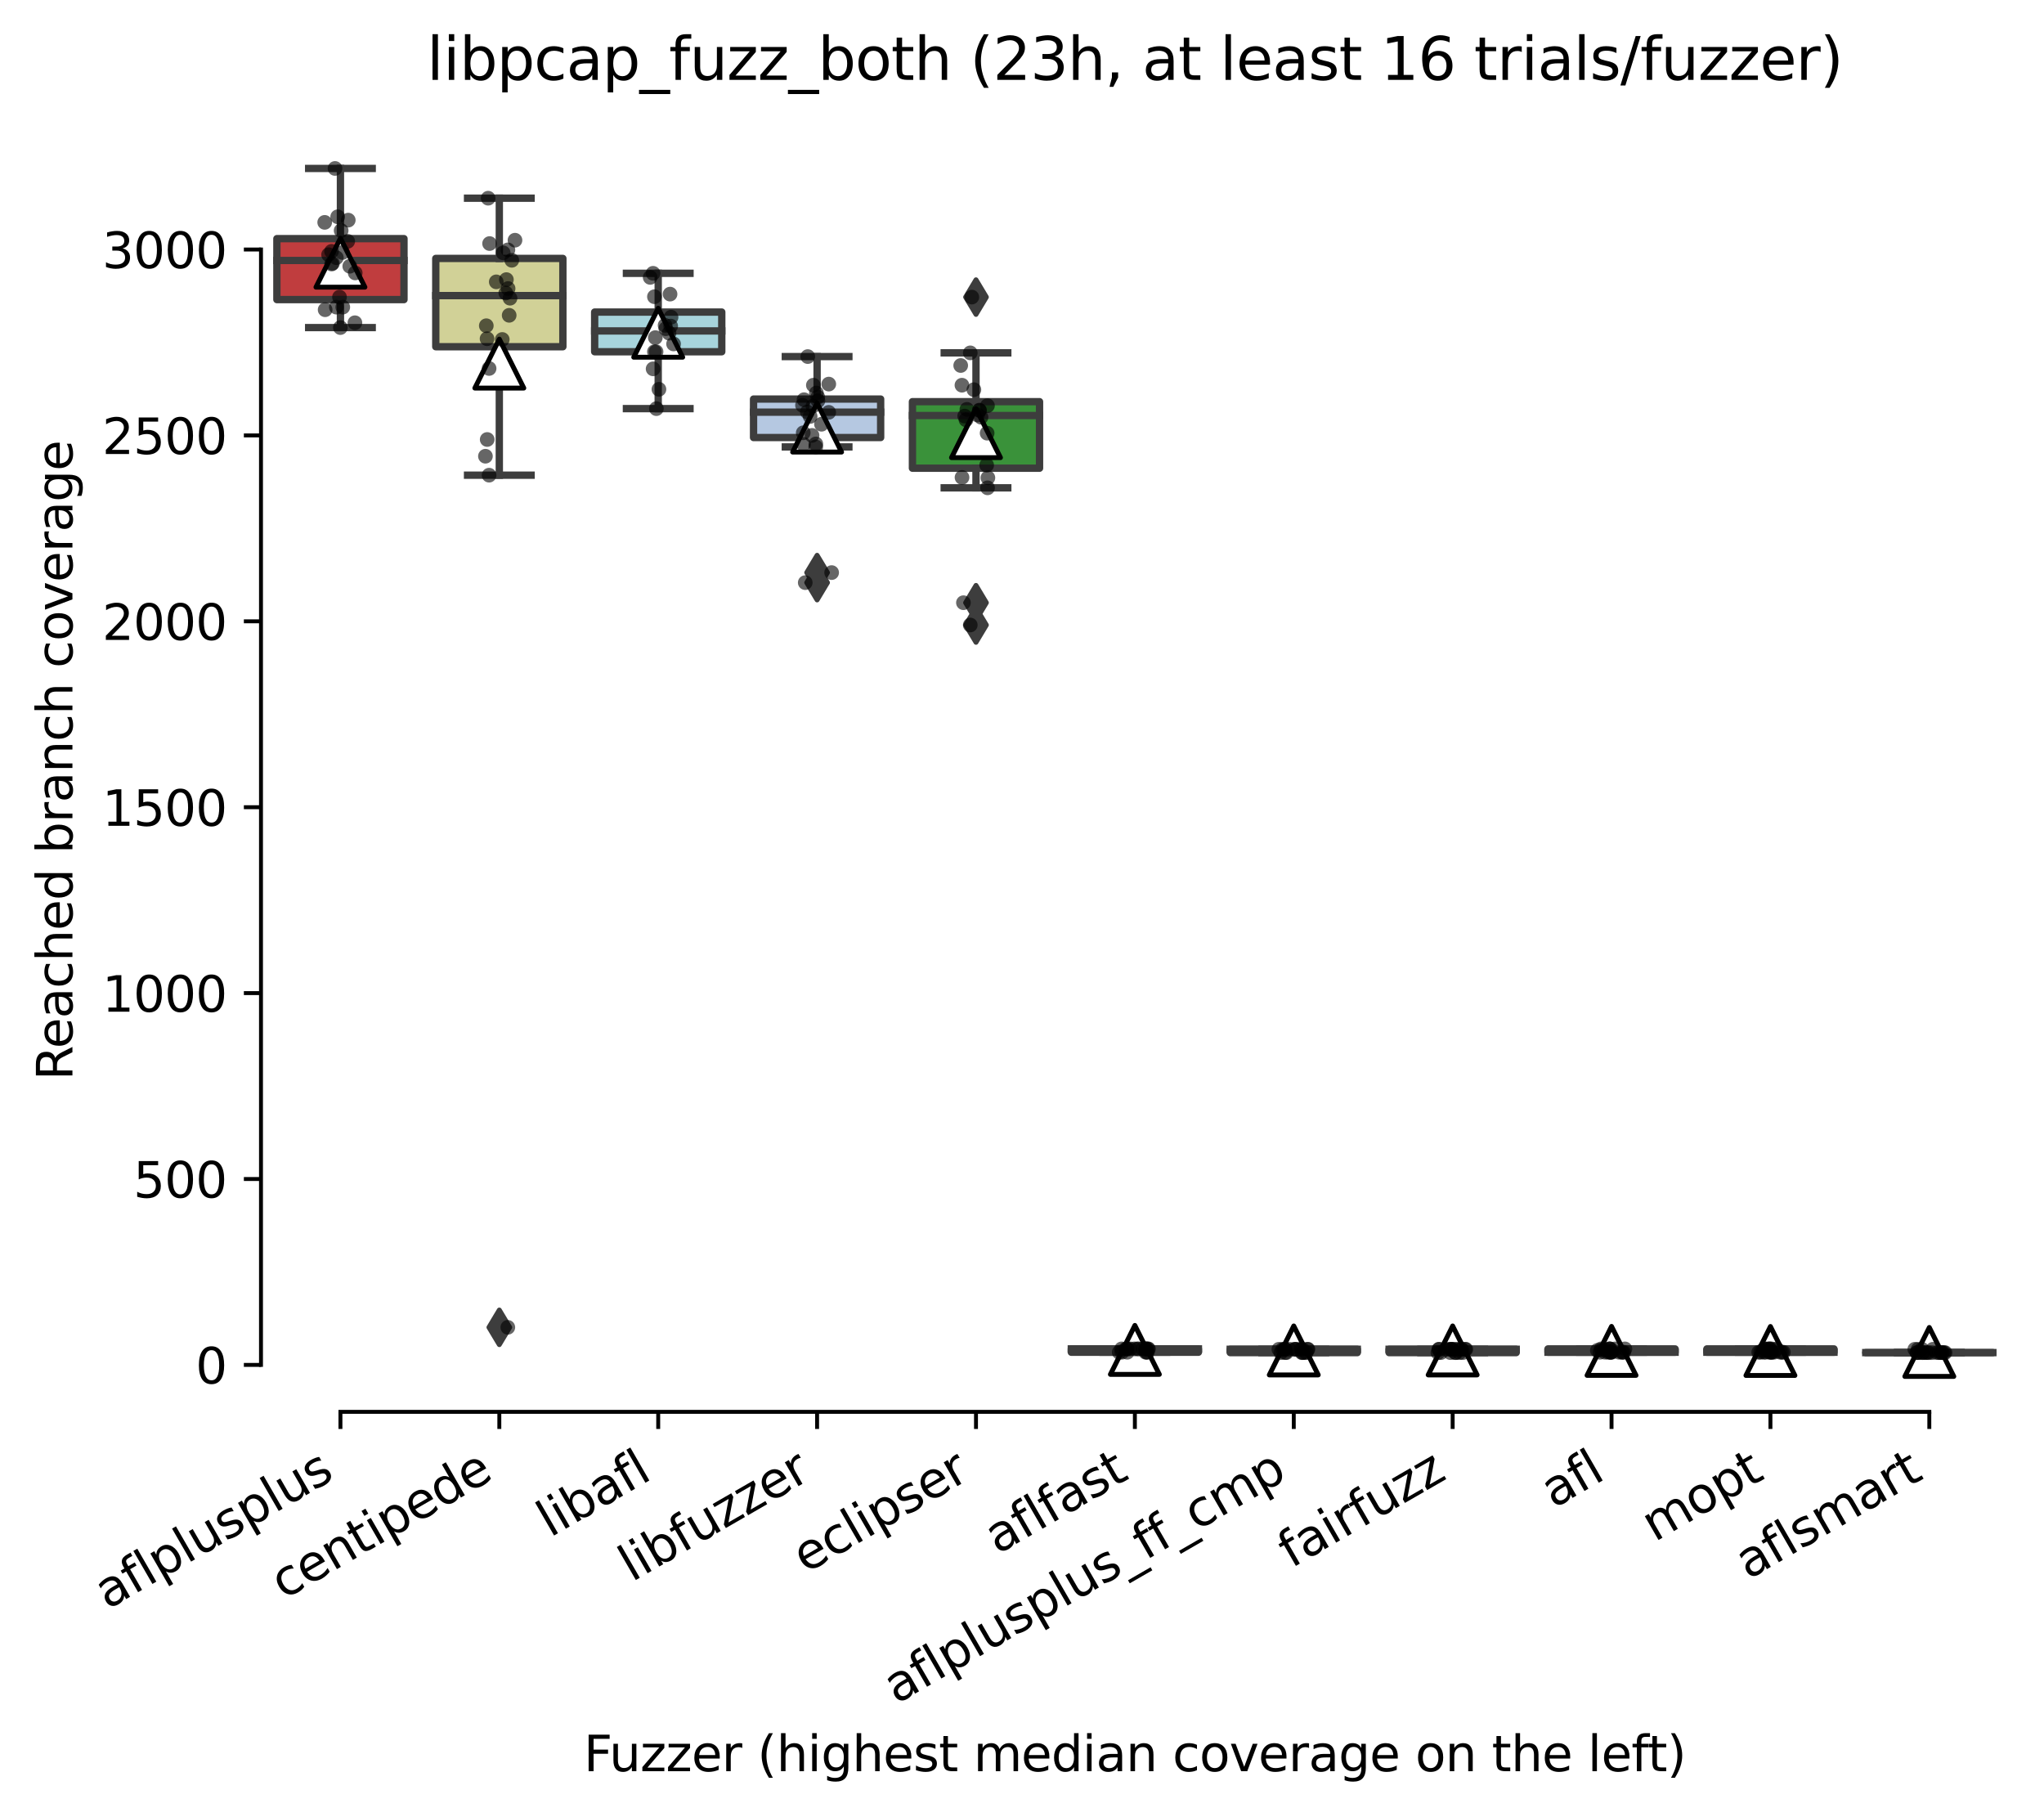 <?xml version="1.0" encoding="utf-8" standalone="no"?>
<!DOCTYPE svg PUBLIC "-//W3C//DTD SVG 1.1//EN"
  "http://www.w3.org/Graphics/SVG/1.1/DTD/svg11.dtd">
<svg xmlns:xlink="http://www.w3.org/1999/xlink" width="417.648pt" height="371.131pt" viewBox="0 0 417.648 371.131" xmlns="http://www.w3.org/2000/svg" version="1.1">
 <defs>
  <style type="text/css">*{stroke-linejoin: round; stroke-linecap: butt}</style>
 </defs>
 <g id="figure_1">
  <g id="patch_1">
   <path d="M 0 371.131 
L 417.648 371.131 
L 417.648 0 
L 0 0 
z
" style="fill: #ffffff"/>
  </g>
  <g id="axes_1">
   <g id="patch_2">
    <path d="M 53.328 288.43 
L 410.448 288.43 
L 410.448 22.318 
L 53.328 22.318 
z
" style="fill: #ffffff"/>
   </g>
   <g id="patch_3">
    <path d="M 56.575 61.208 
L 82.547 61.208 
L 82.547 48.751 
L 56.575 48.751 
L 56.575 61.208 
z
" clip-path="url(#p0178afd86e)" style="fill: #c03d3e; stroke: #3d3d3d; stroke-width: 1.5; stroke-linejoin: miter"/>
   </g>
   <g id="patch_4">
    <path d="M 89.04 70.835 
L 115.012 70.835 
L 115.012 52.795 
L 89.04 52.795 
L 89.04 70.835 
z
" clip-path="url(#p0178afd86e)" style="fill: #d1d197; stroke: #3d3d3d; stroke-width: 1.5; stroke-linejoin: miter"/>
   </g>
   <g id="patch_5">
    <path d="M 121.506 71.86 
L 147.478 71.86 
L 147.478 63.752 
L 121.506 63.752 
L 121.506 71.86 
z
" clip-path="url(#p0178afd86e)" style="fill: #a7d4dc; stroke: #3d3d3d; stroke-width: 1.5; stroke-linejoin: miter"/>
   </g>
   <g id="patch_6">
    <path d="M 153.971 89.387 
L 179.943 89.387 
L 179.943 81.526 
L 153.971 81.526 
L 153.971 89.387 
z
" clip-path="url(#p0178afd86e)" style="fill: #b5c8e1; stroke: #3d3d3d; stroke-width: 1.5; stroke-linejoin: miter"/>
   </g>
   <g id="patch_7">
    <path d="M 186.436 95.654 
L 212.409 95.654 
L 212.409 82.058 
L 186.436 82.058 
L 186.436 95.654 
z
" clip-path="url(#p0178afd86e)" style="fill: #3a923a; stroke: #3d3d3d; stroke-width: 1.5; stroke-linejoin: miter"/>
   </g>
   <g id="patch_8">
    <path d="M 218.902 276.258 
L 244.874 276.258 
L 244.874 275.575 
L 218.902 275.575 
L 218.902 276.258 
z
" clip-path="url(#p0178afd86e)" style="fill: #9fd495; stroke: #3d3d3d; stroke-width: 1.5; stroke-linejoin: miter"/>
   </g>
   <g id="patch_9">
    <path d="M 251.367 276.334 
L 277.34 276.334 
L 277.34 275.651 
L 251.367 275.651 
L 251.367 276.334 
z
" clip-path="url(#p0178afd86e)" style="fill: #c7c7c7; stroke: #3d3d3d; stroke-width: 1.5; stroke-linejoin: miter"/>
   </g>
   <g id="patch_10">
    <path d="M 283.833 276.334 
L 309.805 276.334 
L 309.805 275.651 
L 283.833 275.651 
L 283.833 276.334 
z
" clip-path="url(#p0178afd86e)" style="fill: #c4b5d0; stroke: #3d3d3d; stroke-width: 1.5; stroke-linejoin: miter"/>
   </g>
   <g id="patch_11">
    <path d="M 316.298 276.258 
L 342.271 276.258 
L 342.271 275.575 
L 316.298 275.575 
L 316.298 276.258 
z
" clip-path="url(#p0178afd86e)" style="fill: #3274a1; stroke: #3d3d3d; stroke-width: 1.5; stroke-linejoin: miter"/>
   </g>
   <g id="patch_12">
    <path d="M 348.764 276.258 
L 374.736 276.258 
L 374.736 275.575 
L 348.764 275.575 
L 348.764 276.258 
z
" clip-path="url(#p0178afd86e)" style="fill: #845b53; stroke: #3d3d3d; stroke-width: 1.5; stroke-linejoin: miter"/>
   </g>
   <g id="patch_13">
    <path d="M 381.229 276.334 
L 407.202 276.334 
L 407.202 276.334 
L 381.229 276.334 
L 381.229 276.334 
z
" clip-path="url(#p0178afd86e)" style="fill: #d684bd; stroke: #3d3d3d; stroke-width: 1.5; stroke-linejoin: miter"/>
   </g>
   <g id="matplotlib.axis_1">
    <g id="xtick_1">
     <g id="line2d_1">
      <defs>
       <path id="m11f3b19189" d="M 0 0 
L 0 3.5 
" style="stroke: #000000; stroke-width: 0.8"/>
      </defs>
      <g>
       <use xlink:href="#m11f3b19189" x="69.561" y="288.43" style="stroke: #000000; stroke-width: 0.8"/>
      </g>
     </g>
     <g id="text_1">
      <!-- aflplusplus -->
      <g transform="translate(21.952 328.897) rotate(-30) scale(0.1 -0.1)">
       <defs>
        <path id="DejaVuSans-61" d="M 2194 1759 
Q 1497 1759 1228 1600 
Q 959 1441 959 1056 
Q 959 750 1161 570 
Q 1363 391 1709 391 
Q 2188 391 2477 730 
Q 2766 1069 2766 1631 
L 2766 1759 
L 2194 1759 
z
M 3341 1997 
L 3341 0 
L 2766 0 
L 2766 531 
Q 2569 213 2275 61 
Q 1981 -91 1556 -91 
Q 1019 -91 701 211 
Q 384 513 384 1019 
Q 384 1609 779 1909 
Q 1175 2209 1959 2209 
L 2766 2209 
L 2766 2266 
Q 2766 2663 2505 2880 
Q 2244 3097 1772 3097 
Q 1472 3097 1187 3025 
Q 903 2953 641 2809 
L 641 3341 
Q 956 3463 1253 3523 
Q 1550 3584 1831 3584 
Q 2591 3584 2966 3190 
Q 3341 2797 3341 1997 
z
" transform="scale(0.016)"/>
        <path id="DejaVuSans-66" d="M 2375 4863 
L 2375 4384 
L 1825 4384 
Q 1516 4384 1395 4259 
Q 1275 4134 1275 3809 
L 1275 3500 
L 2222 3500 
L 2222 3053 
L 1275 3053 
L 1275 0 
L 697 0 
L 697 3053 
L 147 3053 
L 147 3500 
L 697 3500 
L 697 3744 
Q 697 4328 969 4595 
Q 1241 4863 1831 4863 
L 2375 4863 
z
" transform="scale(0.016)"/>
        <path id="DejaVuSans-6c" d="M 603 4863 
L 1178 4863 
L 1178 0 
L 603 0 
L 603 4863 
z
" transform="scale(0.016)"/>
        <path id="DejaVuSans-70" d="M 1159 525 
L 1159 -1331 
L 581 -1331 
L 581 3500 
L 1159 3500 
L 1159 2969 
Q 1341 3281 1617 3432 
Q 1894 3584 2278 3584 
Q 2916 3584 3314 3078 
Q 3713 2572 3713 1747 
Q 3713 922 3314 415 
Q 2916 -91 2278 -91 
Q 1894 -91 1617 61 
Q 1341 213 1159 525 
z
M 3116 1747 
Q 3116 2381 2855 2742 
Q 2594 3103 2138 3103 
Q 1681 3103 1420 2742 
Q 1159 2381 1159 1747 
Q 1159 1113 1420 752 
Q 1681 391 2138 391 
Q 2594 391 2855 752 
Q 3116 1113 3116 1747 
z
" transform="scale(0.016)"/>
        <path id="DejaVuSans-75" d="M 544 1381 
L 544 3500 
L 1119 3500 
L 1119 1403 
Q 1119 906 1312 657 
Q 1506 409 1894 409 
Q 2359 409 2629 706 
Q 2900 1003 2900 1516 
L 2900 3500 
L 3475 3500 
L 3475 0 
L 2900 0 
L 2900 538 
Q 2691 219 2414 64 
Q 2138 -91 1772 -91 
Q 1169 -91 856 284 
Q 544 659 544 1381 
z
M 1991 3584 
L 1991 3584 
z
" transform="scale(0.016)"/>
        <path id="DejaVuSans-73" d="M 2834 3397 
L 2834 2853 
Q 2591 2978 2328 3040 
Q 2066 3103 1784 3103 
Q 1356 3103 1142 2972 
Q 928 2841 928 2578 
Q 928 2378 1081 2264 
Q 1234 2150 1697 2047 
L 1894 2003 
Q 2506 1872 2764 1633 
Q 3022 1394 3022 966 
Q 3022 478 2636 193 
Q 2250 -91 1575 -91 
Q 1294 -91 989 -36 
Q 684 19 347 128 
L 347 722 
Q 666 556 975 473 
Q 1284 391 1588 391 
Q 1994 391 2212 530 
Q 2431 669 2431 922 
Q 2431 1156 2273 1281 
Q 2116 1406 1581 1522 
L 1381 1569 
Q 847 1681 609 1914 
Q 372 2147 372 2553 
Q 372 3047 722 3315 
Q 1072 3584 1716 3584 
Q 2034 3584 2315 3537 
Q 2597 3491 2834 3397 
z
" transform="scale(0.016)"/>
       </defs>
       <use xlink:href="#DejaVuSans-61"/>
       <use xlink:href="#DejaVuSans-66" x="61.279"/>
       <use xlink:href="#DejaVuSans-6c" x="96.484"/>
       <use xlink:href="#DejaVuSans-70" x="124.268"/>
       <use xlink:href="#DejaVuSans-6c" x="187.744"/>
       <use xlink:href="#DejaVuSans-75" x="215.527"/>
       <use xlink:href="#DejaVuSans-73" x="278.906"/>
       <use xlink:href="#DejaVuSans-70" x="331.006"/>
       <use xlink:href="#DejaVuSans-6c" x="394.482"/>
       <use xlink:href="#DejaVuSans-75" x="422.266"/>
       <use xlink:href="#DejaVuSans-73" x="485.645"/>
      </g>
     </g>
    </g>
    <g id="xtick_2">
     <g id="line2d_2">
      <g>
       <use xlink:href="#m11f3b19189" x="102.026" y="288.43" style="stroke: #000000; stroke-width: 0.8"/>
      </g>
     </g>
     <g id="text_2">
      <!-- centipede -->
      <g transform="translate(57.953 326.856) rotate(-30) scale(0.1 -0.1)">
       <defs>
        <path id="DejaVuSans-63" d="M 3122 3366 
L 3122 2828 
Q 2878 2963 2633 3030 
Q 2388 3097 2138 3097 
Q 1578 3097 1268 2742 
Q 959 2388 959 1747 
Q 959 1106 1268 751 
Q 1578 397 2138 397 
Q 2388 397 2633 464 
Q 2878 531 3122 666 
L 3122 134 
Q 2881 22 2623 -34 
Q 2366 -91 2075 -91 
Q 1284 -91 818 406 
Q 353 903 353 1747 
Q 353 2603 823 3093 
Q 1294 3584 2113 3584 
Q 2378 3584 2631 3529 
Q 2884 3475 3122 3366 
z
" transform="scale(0.016)"/>
        <path id="DejaVuSans-65" d="M 3597 1894 
L 3597 1613 
L 953 1613 
Q 991 1019 1311 708 
Q 1631 397 2203 397 
Q 2534 397 2845 478 
Q 3156 559 3463 722 
L 3463 178 
Q 3153 47 2828 -22 
Q 2503 -91 2169 -91 
Q 1331 -91 842 396 
Q 353 884 353 1716 
Q 353 2575 817 3079 
Q 1281 3584 2069 3584 
Q 2775 3584 3186 3129 
Q 3597 2675 3597 1894 
z
M 3022 2063 
Q 3016 2534 2758 2815 
Q 2500 3097 2075 3097 
Q 1594 3097 1305 2825 
Q 1016 2553 972 2059 
L 3022 2063 
z
" transform="scale(0.016)"/>
        <path id="DejaVuSans-6e" d="M 3513 2113 
L 3513 0 
L 2938 0 
L 2938 2094 
Q 2938 2591 2744 2837 
Q 2550 3084 2163 3084 
Q 1697 3084 1428 2787 
Q 1159 2491 1159 1978 
L 1159 0 
L 581 0 
L 581 3500 
L 1159 3500 
L 1159 2956 
Q 1366 3272 1645 3428 
Q 1925 3584 2291 3584 
Q 2894 3584 3203 3211 
Q 3513 2838 3513 2113 
z
" transform="scale(0.016)"/>
        <path id="DejaVuSans-74" d="M 1172 4494 
L 1172 3500 
L 2356 3500 
L 2356 3053 
L 1172 3053 
L 1172 1153 
Q 1172 725 1289 603 
Q 1406 481 1766 481 
L 2356 481 
L 2356 0 
L 1766 0 
Q 1100 0 847 248 
Q 594 497 594 1153 
L 594 3053 
L 172 3053 
L 172 3500 
L 594 3500 
L 594 4494 
L 1172 4494 
z
" transform="scale(0.016)"/>
        <path id="DejaVuSans-69" d="M 603 3500 
L 1178 3500 
L 1178 0 
L 603 0 
L 603 3500 
z
M 603 4863 
L 1178 4863 
L 1178 4134 
L 603 4134 
L 603 4863 
z
" transform="scale(0.016)"/>
        <path id="DejaVuSans-64" d="M 2906 2969 
L 2906 4863 
L 3481 4863 
L 3481 0 
L 2906 0 
L 2906 525 
Q 2725 213 2448 61 
Q 2172 -91 1784 -91 
Q 1150 -91 751 415 
Q 353 922 353 1747 
Q 353 2572 751 3078 
Q 1150 3584 1784 3584 
Q 2172 3584 2448 3432 
Q 2725 3281 2906 2969 
z
M 947 1747 
Q 947 1113 1208 752 
Q 1469 391 1925 391 
Q 2381 391 2643 752 
Q 2906 1113 2906 1747 
Q 2906 2381 2643 2742 
Q 2381 3103 1925 3103 
Q 1469 3103 1208 2742 
Q 947 2381 947 1747 
z
" transform="scale(0.016)"/>
       </defs>
       <use xlink:href="#DejaVuSans-63"/>
       <use xlink:href="#DejaVuSans-65" x="54.98"/>
       <use xlink:href="#DejaVuSans-6e" x="116.504"/>
       <use xlink:href="#DejaVuSans-74" x="179.883"/>
       <use xlink:href="#DejaVuSans-69" x="219.092"/>
       <use xlink:href="#DejaVuSans-70" x="246.875"/>
       <use xlink:href="#DejaVuSans-65" x="310.352"/>
       <use xlink:href="#DejaVuSans-64" x="371.875"/>
       <use xlink:href="#DejaVuSans-65" x="435.352"/>
      </g>
     </g>
    </g>
    <g id="xtick_3">
     <g id="line2d_3">
      <g>
       <use xlink:href="#m11f3b19189" x="134.492" y="288.43" style="stroke: #000000; stroke-width: 0.8"/>
      </g>
     </g>
     <g id="text_3">
      <!-- libafl -->
      <g transform="translate(112.38 314.176) rotate(-30) scale(0.1 -0.1)">
       <defs>
        <path id="DejaVuSans-62" d="M 3116 1747 
Q 3116 2381 2855 2742 
Q 2594 3103 2138 3103 
Q 1681 3103 1420 2742 
Q 1159 2381 1159 1747 
Q 1159 1113 1420 752 
Q 1681 391 2138 391 
Q 2594 391 2855 752 
Q 3116 1113 3116 1747 
z
M 1159 2969 
Q 1341 3281 1617 3432 
Q 1894 3584 2278 3584 
Q 2916 3584 3314 3078 
Q 3713 2572 3713 1747 
Q 3713 922 3314 415 
Q 2916 -91 2278 -91 
Q 1894 -91 1617 61 
Q 1341 213 1159 525 
L 1159 0 
L 581 0 
L 581 4863 
L 1159 4863 
L 1159 2969 
z
" transform="scale(0.016)"/>
       </defs>
       <use xlink:href="#DejaVuSans-6c"/>
       <use xlink:href="#DejaVuSans-69" x="27.783"/>
       <use xlink:href="#DejaVuSans-62" x="55.566"/>
       <use xlink:href="#DejaVuSans-61" x="119.043"/>
       <use xlink:href="#DejaVuSans-66" x="180.322"/>
       <use xlink:href="#DejaVuSans-6c" x="215.527"/>
      </g>
     </g>
    </g>
    <g id="xtick_4">
     <g id="line2d_4">
      <g>
       <use xlink:href="#m11f3b19189" x="166.957" y="288.43" style="stroke: #000000; stroke-width: 0.8"/>
      </g>
     </g>
     <g id="text_4">
      <!-- libfuzzer -->
      <g transform="translate(129.091 323.272) rotate(-30) scale(0.1 -0.1)">
       <defs>
        <path id="DejaVuSans-7a" d="M 353 3500 
L 3084 3500 
L 3084 2975 
L 922 459 
L 3084 459 
L 3084 0 
L 275 0 
L 275 525 
L 2438 3041 
L 353 3041 
L 353 3500 
z
" transform="scale(0.016)"/>
        <path id="DejaVuSans-72" d="M 2631 2963 
Q 2534 3019 2420 3045 
Q 2306 3072 2169 3072 
Q 1681 3072 1420 2755 
Q 1159 2438 1159 1844 
L 1159 0 
L 581 0 
L 581 3500 
L 1159 3500 
L 1159 2956 
Q 1341 3275 1631 3429 
Q 1922 3584 2338 3584 
Q 2397 3584 2469 3576 
Q 2541 3569 2628 3553 
L 2631 2963 
z
" transform="scale(0.016)"/>
       </defs>
       <use xlink:href="#DejaVuSans-6c"/>
       <use xlink:href="#DejaVuSans-69" x="27.783"/>
       <use xlink:href="#DejaVuSans-62" x="55.566"/>
       <use xlink:href="#DejaVuSans-66" x="119.043"/>
       <use xlink:href="#DejaVuSans-75" x="154.248"/>
       <use xlink:href="#DejaVuSans-7a" x="217.627"/>
       <use xlink:href="#DejaVuSans-7a" x="270.117"/>
       <use xlink:href="#DejaVuSans-65" x="322.607"/>
       <use xlink:href="#DejaVuSans-72" x="384.131"/>
      </g>
     </g>
    </g>
    <g id="xtick_5">
     <g id="line2d_5">
      <g>
       <use xlink:href="#m11f3b19189" x="199.423" y="288.43" style="stroke: #000000; stroke-width: 0.8"/>
      </g>
     </g>
     <g id="text_5">
      <!-- eclipser -->
      <g transform="translate(164.582 321.525) rotate(-30) scale(0.1 -0.1)">
       <use xlink:href="#DejaVuSans-65"/>
       <use xlink:href="#DejaVuSans-63" x="61.523"/>
       <use xlink:href="#DejaVuSans-6c" x="116.504"/>
       <use xlink:href="#DejaVuSans-69" x="144.287"/>
       <use xlink:href="#DejaVuSans-70" x="172.07"/>
       <use xlink:href="#DejaVuSans-73" x="235.547"/>
       <use xlink:href="#DejaVuSans-65" x="287.646"/>
       <use xlink:href="#DejaVuSans-72" x="349.17"/>
      </g>
     </g>
    </g>
    <g id="xtick_6">
     <g id="line2d_6">
      <g>
       <use xlink:href="#m11f3b19189" x="231.888" y="288.43" style="stroke: #000000; stroke-width: 0.8"/>
      </g>
     </g>
     <g id="text_6">
      <!-- aflfast -->
      <g transform="translate(203.824 317.613) rotate(-30) scale(0.1 -0.1)">
       <use xlink:href="#DejaVuSans-61"/>
       <use xlink:href="#DejaVuSans-66" x="61.279"/>
       <use xlink:href="#DejaVuSans-6c" x="96.484"/>
       <use xlink:href="#DejaVuSans-66" x="124.268"/>
       <use xlink:href="#DejaVuSans-61" x="159.473"/>
       <use xlink:href="#DejaVuSans-73" x="220.752"/>
       <use xlink:href="#DejaVuSans-74" x="272.852"/>
      </g>
     </g>
    </g>
    <g id="xtick_7">
     <g id="line2d_7">
      <g>
       <use xlink:href="#m11f3b19189" x="264.354" y="288.43" style="stroke: #000000; stroke-width: 0.8"/>
      </g>
     </g>
     <g id="text_7">
      <!-- aflplusplus_ff_cmp -->
      <g transform="translate(183.153 348.211) rotate(-30) scale(0.1 -0.1)">
       <defs>
        <path id="DejaVuSans-5f" d="M 3263 -1063 
L 3263 -1509 
L -63 -1509 
L -63 -1063 
L 3263 -1063 
z
" transform="scale(0.016)"/>
        <path id="DejaVuSans-6d" d="M 3328 2828 
Q 3544 3216 3844 3400 
Q 4144 3584 4550 3584 
Q 5097 3584 5394 3201 
Q 5691 2819 5691 2113 
L 5691 0 
L 5113 0 
L 5113 2094 
Q 5113 2597 4934 2840 
Q 4756 3084 4391 3084 
Q 3944 3084 3684 2787 
Q 3425 2491 3425 1978 
L 3425 0 
L 2847 0 
L 2847 2094 
Q 2847 2600 2669 2842 
Q 2491 3084 2119 3084 
Q 1678 3084 1418 2786 
Q 1159 2488 1159 1978 
L 1159 0 
L 581 0 
L 581 3500 
L 1159 3500 
L 1159 2956 
Q 1356 3278 1631 3431 
Q 1906 3584 2284 3584 
Q 2666 3584 2933 3390 
Q 3200 3197 3328 2828 
z
" transform="scale(0.016)"/>
       </defs>
       <use xlink:href="#DejaVuSans-61"/>
       <use xlink:href="#DejaVuSans-66" x="61.279"/>
       <use xlink:href="#DejaVuSans-6c" x="96.484"/>
       <use xlink:href="#DejaVuSans-70" x="124.268"/>
       <use xlink:href="#DejaVuSans-6c" x="187.744"/>
       <use xlink:href="#DejaVuSans-75" x="215.527"/>
       <use xlink:href="#DejaVuSans-73" x="278.906"/>
       <use xlink:href="#DejaVuSans-70" x="331.006"/>
       <use xlink:href="#DejaVuSans-6c" x="394.482"/>
       <use xlink:href="#DejaVuSans-75" x="422.266"/>
       <use xlink:href="#DejaVuSans-73" x="485.645"/>
       <use xlink:href="#DejaVuSans-5f" x="537.744"/>
       <use xlink:href="#DejaVuSans-66" x="587.744"/>
       <use xlink:href="#DejaVuSans-66" x="622.949"/>
       <use xlink:href="#DejaVuSans-5f" x="658.154"/>
       <use xlink:href="#DejaVuSans-63" x="708.154"/>
       <use xlink:href="#DejaVuSans-6d" x="763.135"/>
       <use xlink:href="#DejaVuSans-70" x="860.547"/>
      </g>
     </g>
    </g>
    <g id="xtick_8">
     <g id="line2d_8">
      <g>
       <use xlink:href="#m11f3b19189" x="296.819" y="288.43" style="stroke: #000000; stroke-width: 0.8"/>
      </g>
     </g>
     <g id="text_8">
      <!-- fairfuzz -->
      <g transform="translate(263.83 320.457) rotate(-30) scale(0.1 -0.1)">
       <use xlink:href="#DejaVuSans-66"/>
       <use xlink:href="#DejaVuSans-61" x="35.205"/>
       <use xlink:href="#DejaVuSans-69" x="96.484"/>
       <use xlink:href="#DejaVuSans-72" x="124.268"/>
       <use xlink:href="#DejaVuSans-66" x="165.381"/>
       <use xlink:href="#DejaVuSans-75" x="200.586"/>
       <use xlink:href="#DejaVuSans-7a" x="263.965"/>
       <use xlink:href="#DejaVuSans-7a" x="316.455"/>
      </g>
     </g>
    </g>
    <g id="xtick_9">
     <g id="line2d_9">
      <g>
       <use xlink:href="#m11f3b19189" x="329.284" y="288.43" style="stroke: #000000; stroke-width: 0.8"/>
      </g>
     </g>
     <g id="text_9">
      <!-- afl -->
      <g transform="translate(317.483 308.224) rotate(-30) scale(0.1 -0.1)">
       <use xlink:href="#DejaVuSans-61"/>
       <use xlink:href="#DejaVuSans-66" x="61.279"/>
       <use xlink:href="#DejaVuSans-6c" x="96.484"/>
      </g>
     </g>
    </g>
    <g id="xtick_10">
     <g id="line2d_10">
      <g>
       <use xlink:href="#m11f3b19189" x="361.75" y="288.43" style="stroke: #000000; stroke-width: 0.8"/>
      </g>
     </g>
     <g id="text_10">
      <!-- mopt -->
      <g transform="translate(338.082 315.075) rotate(-30) scale(0.1 -0.1)">
       <defs>
        <path id="DejaVuSans-6f" d="M 1959 3097 
Q 1497 3097 1228 2736 
Q 959 2375 959 1747 
Q 959 1119 1226 758 
Q 1494 397 1959 397 
Q 2419 397 2687 759 
Q 2956 1122 2956 1747 
Q 2956 2369 2687 2733 
Q 2419 3097 1959 3097 
z
M 1959 3584 
Q 2709 3584 3137 3096 
Q 3566 2609 3566 1747 
Q 3566 888 3137 398 
Q 2709 -91 1959 -91 
Q 1206 -91 779 398 
Q 353 888 353 1747 
Q 353 2609 779 3096 
Q 1206 3584 1959 3584 
z
" transform="scale(0.016)"/>
       </defs>
       <use xlink:href="#DejaVuSans-6d"/>
       <use xlink:href="#DejaVuSans-6f" x="97.412"/>
       <use xlink:href="#DejaVuSans-70" x="158.594"/>
       <use xlink:href="#DejaVuSans-74" x="222.07"/>
      </g>
     </g>
    </g>
    <g id="xtick_11">
     <g id="line2d_11">
      <g>
       <use xlink:href="#m11f3b19189" x="394.215" y="288.43" style="stroke: #000000; stroke-width: 0.8"/>
      </g>
     </g>
     <g id="text_11">
      <!-- aflsmart -->
      <g transform="translate(357.204 322.779) rotate(-30) scale(0.1 -0.1)">
       <use xlink:href="#DejaVuSans-61"/>
       <use xlink:href="#DejaVuSans-66" x="61.279"/>
       <use xlink:href="#DejaVuSans-6c" x="96.484"/>
       <use xlink:href="#DejaVuSans-73" x="124.268"/>
       <use xlink:href="#DejaVuSans-6d" x="176.367"/>
       <use xlink:href="#DejaVuSans-61" x="273.779"/>
       <use xlink:href="#DejaVuSans-72" x="335.059"/>
       <use xlink:href="#DejaVuSans-74" x="376.172"/>
      </g>
     </g>
    </g>
    <g id="text_12">
     <!-- Fuzzer (highest median coverage on the left) -->
     <g transform="translate(119.27 361.852) scale(0.1 -0.1)">
      <defs>
       <path id="DejaVuSans-46" d="M 628 4666 
L 3309 4666 
L 3309 4134 
L 1259 4134 
L 1259 2759 
L 3109 2759 
L 3109 2228 
L 1259 2228 
L 1259 0 
L 628 0 
L 628 4666 
z
" transform="scale(0.016)"/>
       <path id="DejaVuSans-20" transform="scale(0.016)"/>
       <path id="DejaVuSans-28" d="M 1984 4856 
Q 1566 4138 1362 3434 
Q 1159 2731 1159 2009 
Q 1159 1288 1364 580 
Q 1569 -128 1984 -844 
L 1484 -844 
Q 1016 -109 783 600 
Q 550 1309 550 2009 
Q 550 2706 781 3412 
Q 1013 4119 1484 4856 
L 1984 4856 
z
" transform="scale(0.016)"/>
       <path id="DejaVuSans-68" d="M 3513 2113 
L 3513 0 
L 2938 0 
L 2938 2094 
Q 2938 2591 2744 2837 
Q 2550 3084 2163 3084 
Q 1697 3084 1428 2787 
Q 1159 2491 1159 1978 
L 1159 0 
L 581 0 
L 581 4863 
L 1159 4863 
L 1159 2956 
Q 1366 3272 1645 3428 
Q 1925 3584 2291 3584 
Q 2894 3584 3203 3211 
Q 3513 2838 3513 2113 
z
" transform="scale(0.016)"/>
       <path id="DejaVuSans-67" d="M 2906 1791 
Q 2906 2416 2648 2759 
Q 2391 3103 1925 3103 
Q 1463 3103 1205 2759 
Q 947 2416 947 1791 
Q 947 1169 1205 825 
Q 1463 481 1925 481 
Q 2391 481 2648 825 
Q 2906 1169 2906 1791 
z
M 3481 434 
Q 3481 -459 3084 -895 
Q 2688 -1331 1869 -1331 
Q 1566 -1331 1297 -1286 
Q 1028 -1241 775 -1147 
L 775 -588 
Q 1028 -725 1275 -790 
Q 1522 -856 1778 -856 
Q 2344 -856 2625 -561 
Q 2906 -266 2906 331 
L 2906 616 
Q 2728 306 2450 153 
Q 2172 0 1784 0 
Q 1141 0 747 490 
Q 353 981 353 1791 
Q 353 2603 747 3093 
Q 1141 3584 1784 3584 
Q 2172 3584 2450 3431 
Q 2728 3278 2906 2969 
L 2906 3500 
L 3481 3500 
L 3481 434 
z
" transform="scale(0.016)"/>
       <path id="DejaVuSans-76" d="M 191 3500 
L 800 3500 
L 1894 563 
L 2988 3500 
L 3597 3500 
L 2284 0 
L 1503 0 
L 191 3500 
z
" transform="scale(0.016)"/>
       <path id="DejaVuSans-29" d="M 513 4856 
L 1013 4856 
Q 1481 4119 1714 3412 
Q 1947 2706 1947 2009 
Q 1947 1309 1714 600 
Q 1481 -109 1013 -844 
L 513 -844 
Q 928 -128 1133 580 
Q 1338 1288 1338 2009 
Q 1338 2731 1133 3434 
Q 928 4138 513 4856 
z
" transform="scale(0.016)"/>
      </defs>
      <use xlink:href="#DejaVuSans-46"/>
      <use xlink:href="#DejaVuSans-75" x="52.02"/>
      <use xlink:href="#DejaVuSans-7a" x="115.398"/>
      <use xlink:href="#DejaVuSans-7a" x="167.889"/>
      <use xlink:href="#DejaVuSans-65" x="220.379"/>
      <use xlink:href="#DejaVuSans-72" x="281.902"/>
      <use xlink:href="#DejaVuSans-20" x="323.016"/>
      <use xlink:href="#DejaVuSans-28" x="354.803"/>
      <use xlink:href="#DejaVuSans-68" x="393.816"/>
      <use xlink:href="#DejaVuSans-69" x="457.195"/>
      <use xlink:href="#DejaVuSans-67" x="484.979"/>
      <use xlink:href="#DejaVuSans-68" x="548.455"/>
      <use xlink:href="#DejaVuSans-65" x="611.834"/>
      <use xlink:href="#DejaVuSans-73" x="673.357"/>
      <use xlink:href="#DejaVuSans-74" x="725.457"/>
      <use xlink:href="#DejaVuSans-20" x="764.666"/>
      <use xlink:href="#DejaVuSans-6d" x="796.453"/>
      <use xlink:href="#DejaVuSans-65" x="893.865"/>
      <use xlink:href="#DejaVuSans-64" x="955.389"/>
      <use xlink:href="#DejaVuSans-69" x="1018.865"/>
      <use xlink:href="#DejaVuSans-61" x="1046.648"/>
      <use xlink:href="#DejaVuSans-6e" x="1107.928"/>
      <use xlink:href="#DejaVuSans-20" x="1171.307"/>
      <use xlink:href="#DejaVuSans-63" x="1203.094"/>
      <use xlink:href="#DejaVuSans-6f" x="1258.074"/>
      <use xlink:href="#DejaVuSans-76" x="1319.256"/>
      <use xlink:href="#DejaVuSans-65" x="1378.436"/>
      <use xlink:href="#DejaVuSans-72" x="1439.959"/>
      <use xlink:href="#DejaVuSans-61" x="1481.072"/>
      <use xlink:href="#DejaVuSans-67" x="1542.352"/>
      <use xlink:href="#DejaVuSans-65" x="1605.828"/>
      <use xlink:href="#DejaVuSans-20" x="1667.352"/>
      <use xlink:href="#DejaVuSans-6f" x="1699.139"/>
      <use xlink:href="#DejaVuSans-6e" x="1760.32"/>
      <use xlink:href="#DejaVuSans-20" x="1823.699"/>
      <use xlink:href="#DejaVuSans-74" x="1855.486"/>
      <use xlink:href="#DejaVuSans-68" x="1894.695"/>
      <use xlink:href="#DejaVuSans-65" x="1958.074"/>
      <use xlink:href="#DejaVuSans-20" x="2019.598"/>
      <use xlink:href="#DejaVuSans-6c" x="2051.385"/>
      <use xlink:href="#DejaVuSans-65" x="2079.168"/>
      <use xlink:href="#DejaVuSans-66" x="2140.691"/>
      <use xlink:href="#DejaVuSans-74" x="2174.146"/>
      <use xlink:href="#DejaVuSans-29" x="2213.355"/>
     </g>
    </g>
   </g>
   <g id="matplotlib.axis_2">
    <g id="ytick_1">
     <g id="line2d_12">
      <defs>
       <path id="m9dbf221bfc" d="M 0 0 
L -3.5 0 
" style="stroke: #000000; stroke-width: 0.8"/>
      </defs>
      <g>
       <use xlink:href="#m9dbf221bfc" x="53.328" y="278.841" style="stroke: #000000; stroke-width: 0.8"/>
      </g>
     </g>
     <g id="text_13">
      <!-- 0 -->
      <g transform="translate(39.966 282.64) scale(0.1 -0.1)">
       <defs>
        <path id="DejaVuSans-30" d="M 2034 4250 
Q 1547 4250 1301 3770 
Q 1056 3291 1056 2328 
Q 1056 1369 1301 889 
Q 1547 409 2034 409 
Q 2525 409 2770 889 
Q 3016 1369 3016 2328 
Q 3016 3291 2770 3770 
Q 2525 4250 2034 4250 
z
M 2034 4750 
Q 2819 4750 3233 4129 
Q 3647 3509 3647 2328 
Q 3647 1150 3233 529 
Q 2819 -91 2034 -91 
Q 1250 -91 836 529 
Q 422 1150 422 2328 
Q 422 3509 836 4129 
Q 1250 4750 2034 4750 
z
" transform="scale(0.016)"/>
       </defs>
       <use xlink:href="#DejaVuSans-30"/>
      </g>
     </g>
    </g>
    <g id="ytick_2">
     <g id="line2d_13">
      <g>
       <use xlink:href="#m9dbf221bfc" x="53.328" y="240.863" style="stroke: #000000; stroke-width: 0.8"/>
      </g>
     </g>
     <g id="text_14">
      <!-- 500 -->
      <g transform="translate(27.241 244.662) scale(0.1 -0.1)">
       <defs>
        <path id="DejaVuSans-35" d="M 691 4666 
L 3169 4666 
L 3169 4134 
L 1269 4134 
L 1269 2991 
Q 1406 3038 1543 3061 
Q 1681 3084 1819 3084 
Q 2600 3084 3056 2656 
Q 3513 2228 3513 1497 
Q 3513 744 3044 326 
Q 2575 -91 1722 -91 
Q 1428 -91 1123 -41 
Q 819 9 494 109 
L 494 744 
Q 775 591 1075 516 
Q 1375 441 1709 441 
Q 2250 441 2565 725 
Q 2881 1009 2881 1497 
Q 2881 1984 2565 2268 
Q 2250 2553 1709 2553 
Q 1456 2553 1204 2497 
Q 953 2441 691 2322 
L 691 4666 
z
" transform="scale(0.016)"/>
       </defs>
       <use xlink:href="#DejaVuSans-35"/>
       <use xlink:href="#DejaVuSans-30" x="63.623"/>
       <use xlink:href="#DejaVuSans-30" x="127.246"/>
      </g>
     </g>
    </g>
    <g id="ytick_3">
     <g id="line2d_14">
      <g>
       <use xlink:href="#m9dbf221bfc" x="53.328" y="202.885" style="stroke: #000000; stroke-width: 0.8"/>
      </g>
     </g>
     <g id="text_15">
      <!-- 1000 -->
      <g transform="translate(20.878 206.684) scale(0.1 -0.1)">
       <defs>
        <path id="DejaVuSans-31" d="M 794 531 
L 1825 531 
L 1825 4091 
L 703 3866 
L 703 4441 
L 1819 4666 
L 2450 4666 
L 2450 531 
L 3481 531 
L 3481 0 
L 794 0 
L 794 531 
z
" transform="scale(0.016)"/>
       </defs>
       <use xlink:href="#DejaVuSans-31"/>
       <use xlink:href="#DejaVuSans-30" x="63.623"/>
       <use xlink:href="#DejaVuSans-30" x="127.246"/>
       <use xlink:href="#DejaVuSans-30" x="190.869"/>
      </g>
     </g>
    </g>
    <g id="ytick_4">
     <g id="line2d_15">
      <g>
       <use xlink:href="#m9dbf221bfc" x="53.328" y="164.907" style="stroke: #000000; stroke-width: 0.8"/>
      </g>
     </g>
     <g id="text_16">
      <!-- 1500 -->
      <g transform="translate(20.878 168.706) scale(0.1 -0.1)">
       <use xlink:href="#DejaVuSans-31"/>
       <use xlink:href="#DejaVuSans-35" x="63.623"/>
       <use xlink:href="#DejaVuSans-30" x="127.246"/>
       <use xlink:href="#DejaVuSans-30" x="190.869"/>
      </g>
     </g>
    </g>
    <g id="ytick_5">
     <g id="line2d_16">
      <g>
       <use xlink:href="#m9dbf221bfc" x="53.328" y="126.929" style="stroke: #000000; stroke-width: 0.8"/>
      </g>
     </g>
     <g id="text_17">
      <!-- 2000 -->
      <g transform="translate(20.878 130.728) scale(0.1 -0.1)">
       <defs>
        <path id="DejaVuSans-32" d="M 1228 531 
L 3431 531 
L 3431 0 
L 469 0 
L 469 531 
Q 828 903 1448 1529 
Q 2069 2156 2228 2338 
Q 2531 2678 2651 2914 
Q 2772 3150 2772 3378 
Q 2772 3750 2511 3984 
Q 2250 4219 1831 4219 
Q 1534 4219 1204 4116 
Q 875 4013 500 3803 
L 500 4441 
Q 881 4594 1212 4672 
Q 1544 4750 1819 4750 
Q 2544 4750 2975 4387 
Q 3406 4025 3406 3419 
Q 3406 3131 3298 2873 
Q 3191 2616 2906 2266 
Q 2828 2175 2409 1742 
Q 1991 1309 1228 531 
z
" transform="scale(0.016)"/>
       </defs>
       <use xlink:href="#DejaVuSans-32"/>
       <use xlink:href="#DejaVuSans-30" x="63.623"/>
       <use xlink:href="#DejaVuSans-30" x="127.246"/>
       <use xlink:href="#DejaVuSans-30" x="190.869"/>
      </g>
     </g>
    </g>
    <g id="ytick_6">
     <g id="line2d_17">
      <g>
       <use xlink:href="#m9dbf221bfc" x="53.328" y="88.951" style="stroke: #000000; stroke-width: 0.8"/>
      </g>
     </g>
     <g id="text_18">
      <!-- 2500 -->
      <g transform="translate(20.878 92.75) scale(0.1 -0.1)">
       <use xlink:href="#DejaVuSans-32"/>
       <use xlink:href="#DejaVuSans-35" x="63.623"/>
       <use xlink:href="#DejaVuSans-30" x="127.246"/>
       <use xlink:href="#DejaVuSans-30" x="190.869"/>
      </g>
     </g>
    </g>
    <g id="ytick_7">
     <g id="line2d_18">
      <g>
       <use xlink:href="#m9dbf221bfc" x="53.328" y="50.973" style="stroke: #000000; stroke-width: 0.8"/>
      </g>
     </g>
     <g id="text_19">
      <!-- 3000 -->
      <g transform="translate(20.878 54.772) scale(0.1 -0.1)">
       <defs>
        <path id="DejaVuSans-33" d="M 2597 2516 
Q 3050 2419 3304 2112 
Q 3559 1806 3559 1356 
Q 3559 666 3084 287 
Q 2609 -91 1734 -91 
Q 1441 -91 1130 -33 
Q 819 25 488 141 
L 488 750 
Q 750 597 1062 519 
Q 1375 441 1716 441 
Q 2309 441 2620 675 
Q 2931 909 2931 1356 
Q 2931 1769 2642 2001 
Q 2353 2234 1838 2234 
L 1294 2234 
L 1294 2753 
L 1863 2753 
Q 2328 2753 2575 2939 
Q 2822 3125 2822 3475 
Q 2822 3834 2567 4026 
Q 2313 4219 1838 4219 
Q 1578 4219 1281 4162 
Q 984 4106 628 3988 
L 628 4550 
Q 988 4650 1302 4700 
Q 1616 4750 1894 4750 
Q 2613 4750 3031 4423 
Q 3450 4097 3450 3541 
Q 3450 3153 3228 2886 
Q 3006 2619 2597 2516 
z
" transform="scale(0.016)"/>
       </defs>
       <use xlink:href="#DejaVuSans-33"/>
       <use xlink:href="#DejaVuSans-30" x="63.623"/>
       <use xlink:href="#DejaVuSans-30" x="127.246"/>
       <use xlink:href="#DejaVuSans-30" x="190.869"/>
      </g>
     </g>
    </g>
    <g id="text_20">
     <!-- Reached branch coverage -->
     <g transform="translate(14.798 220.706) rotate(-90) scale(0.1 -0.1)">
      <defs>
       <path id="DejaVuSans-52" d="M 2841 2188 
Q 3044 2119 3236 1894 
Q 3428 1669 3622 1275 
L 4263 0 
L 3584 0 
L 2988 1197 
Q 2756 1666 2539 1819 
Q 2322 1972 1947 1972 
L 1259 1972 
L 1259 0 
L 628 0 
L 628 4666 
L 2053 4666 
Q 2853 4666 3247 4331 
Q 3641 3997 3641 3322 
Q 3641 2881 3436 2590 
Q 3231 2300 2841 2188 
z
M 1259 4147 
L 1259 2491 
L 2053 2491 
Q 2509 2491 2742 2702 
Q 2975 2913 2975 3322 
Q 2975 3731 2742 3939 
Q 2509 4147 2053 4147 
L 1259 4147 
z
" transform="scale(0.016)"/>
      </defs>
      <use xlink:href="#DejaVuSans-52"/>
      <use xlink:href="#DejaVuSans-65" x="64.982"/>
      <use xlink:href="#DejaVuSans-61" x="126.506"/>
      <use xlink:href="#DejaVuSans-63" x="187.785"/>
      <use xlink:href="#DejaVuSans-68" x="242.766"/>
      <use xlink:href="#DejaVuSans-65" x="306.145"/>
      <use xlink:href="#DejaVuSans-64" x="367.668"/>
      <use xlink:href="#DejaVuSans-20" x="431.145"/>
      <use xlink:href="#DejaVuSans-62" x="462.932"/>
      <use xlink:href="#DejaVuSans-72" x="526.408"/>
      <use xlink:href="#DejaVuSans-61" x="567.521"/>
      <use xlink:href="#DejaVuSans-6e" x="628.801"/>
      <use xlink:href="#DejaVuSans-63" x="692.18"/>
      <use xlink:href="#DejaVuSans-68" x="747.16"/>
      <use xlink:href="#DejaVuSans-20" x="810.539"/>
      <use xlink:href="#DejaVuSans-63" x="842.326"/>
      <use xlink:href="#DejaVuSans-6f" x="897.307"/>
      <use xlink:href="#DejaVuSans-76" x="958.488"/>
      <use xlink:href="#DejaVuSans-65" x="1017.668"/>
      <use xlink:href="#DejaVuSans-72" x="1079.191"/>
      <use xlink:href="#DejaVuSans-61" x="1120.305"/>
      <use xlink:href="#DejaVuSans-67" x="1181.584"/>
      <use xlink:href="#DejaVuSans-65" x="1245.061"/>
     </g>
    </g>
   </g>
   <g id="line2d_19">
    <path d="M 69.561 61.208 
L 69.561 66.923 
" clip-path="url(#p0178afd86e)" style="fill: none; stroke: #3d3d3d; stroke-width: 1.5; stroke-linecap: square"/>
   </g>
   <g id="line2d_20">
    <path d="M 69.561 48.751 
L 69.561 34.414 
" clip-path="url(#p0178afd86e)" style="fill: none; stroke: #3d3d3d; stroke-width: 1.5; stroke-linecap: square"/>
   </g>
   <g id="line2d_21">
    <path d="M 63.068 66.923 
L 76.054 66.923 
" clip-path="url(#p0178afd86e)" style="fill: none; stroke: #3d3d3d; stroke-width: 1.5; stroke-linecap: square"/>
   </g>
   <g id="line2d_22">
    <path d="M 63.068 34.414 
L 76.054 34.414 
" clip-path="url(#p0178afd86e)" style="fill: none; stroke: #3d3d3d; stroke-width: 1.5; stroke-linecap: square"/>
   </g>
   <g id="line2d_23"/>
   <g id="line2d_24">
    <path d="M 102.026 70.835 
L 102.026 97.078 
" clip-path="url(#p0178afd86e)" style="fill: none; stroke: #3d3d3d; stroke-width: 1.5; stroke-linecap: square"/>
   </g>
   <g id="line2d_25">
    <path d="M 102.026 52.795 
L 102.026 40.491 
" clip-path="url(#p0178afd86e)" style="fill: none; stroke: #3d3d3d; stroke-width: 1.5; stroke-linecap: square"/>
   </g>
   <g id="line2d_26">
    <path d="M 95.533 97.078 
L 108.519 97.078 
" clip-path="url(#p0178afd86e)" style="fill: none; stroke: #3d3d3d; stroke-width: 1.5; stroke-linecap: square"/>
   </g>
   <g id="line2d_27">
    <path d="M 95.533 40.491 
L 108.519 40.491 
" clip-path="url(#p0178afd86e)" style="fill: none; stroke: #3d3d3d; stroke-width: 1.5; stroke-linecap: square"/>
   </g>
   <g id="line2d_28">
    <defs>
     <path id="ma2e3ad127d" d="M -0 3.536 
L 2.121 0 
L -0 -3.536 
L -2.121 -0 
z
" style="stroke: #3d3d3d; stroke-linejoin: miter"/>
    </defs>
    <g clip-path="url(#p0178afd86e)">
     <use xlink:href="#ma2e3ad127d" x="102.026" y="271.169" style="fill: #3d3d3d; stroke: #3d3d3d; stroke-linejoin: miter"/>
    </g>
   </g>
   <g id="line2d_29">
    <path d="M 134.492 71.86 
L 134.492 83.482 
" clip-path="url(#p0178afd86e)" style="fill: none; stroke: #3d3d3d; stroke-width: 1.5; stroke-linecap: square"/>
   </g>
   <g id="line2d_30">
    <path d="M 134.492 63.752 
L 134.492 55.834 
" clip-path="url(#p0178afd86e)" style="fill: none; stroke: #3d3d3d; stroke-width: 1.5; stroke-linecap: square"/>
   </g>
   <g id="line2d_31">
    <path d="M 127.999 83.482 
L 140.985 83.482 
" clip-path="url(#p0178afd86e)" style="fill: none; stroke: #3d3d3d; stroke-width: 1.5; stroke-linecap: square"/>
   </g>
   <g id="line2d_32">
    <path d="M 127.999 55.834 
L 140.985 55.834 
" clip-path="url(#p0178afd86e)" style="fill: none; stroke: #3d3d3d; stroke-width: 1.5; stroke-linecap: square"/>
   </g>
   <g id="line2d_33"/>
   <g id="line2d_34">
    <path d="M 166.957 89.387 
L 166.957 91.305 
" clip-path="url(#p0178afd86e)" style="fill: none; stroke: #3d3d3d; stroke-width: 1.5; stroke-linecap: square"/>
   </g>
   <g id="line2d_35">
    <path d="M 166.957 81.526 
L 166.957 72.848 
" clip-path="url(#p0178afd86e)" style="fill: none; stroke: #3d3d3d; stroke-width: 1.5; stroke-linecap: square"/>
   </g>
   <g id="line2d_36">
    <path d="M 160.464 91.305 
L 173.45 91.305 
" clip-path="url(#p0178afd86e)" style="fill: none; stroke: #3d3d3d; stroke-width: 1.5; stroke-linecap: square"/>
   </g>
   <g id="line2d_37">
    <path d="M 160.464 72.848 
L 173.45 72.848 
" clip-path="url(#p0178afd86e)" style="fill: none; stroke: #3d3d3d; stroke-width: 1.5; stroke-linecap: square"/>
   </g>
   <g id="line2d_38">
    <g clip-path="url(#p0178afd86e)">
     <use xlink:href="#ma2e3ad127d" x="166.957" y="119.029" style="fill: #3d3d3d; stroke: #3d3d3d; stroke-linejoin: miter"/>
     <use xlink:href="#ma2e3ad127d" x="166.957" y="116.978" style="fill: #3d3d3d; stroke: #3d3d3d; stroke-linejoin: miter"/>
    </g>
   </g>
   <g id="line2d_39">
    <path d="M 199.423 95.654 
L 199.423 99.66 
" clip-path="url(#p0178afd86e)" style="fill: none; stroke: #3d3d3d; stroke-width: 1.5; stroke-linecap: square"/>
   </g>
   <g id="line2d_40">
    <path d="M 199.423 82.058 
L 199.423 72.088 
" clip-path="url(#p0178afd86e)" style="fill: none; stroke: #3d3d3d; stroke-width: 1.5; stroke-linecap: square"/>
   </g>
   <g id="line2d_41">
    <path d="M 192.93 99.66 
L 205.916 99.66 
" clip-path="url(#p0178afd86e)" style="fill: none; stroke: #3d3d3d; stroke-width: 1.5; stroke-linecap: square"/>
   </g>
   <g id="line2d_42">
    <path d="M 192.93 72.088 
L 205.916 72.088 
" clip-path="url(#p0178afd86e)" style="fill: none; stroke: #3d3d3d; stroke-width: 1.5; stroke-linecap: square"/>
   </g>
   <g id="line2d_43">
    <g clip-path="url(#p0178afd86e)">
     <use xlink:href="#ma2e3ad127d" x="199.423" y="127.688" style="fill: #3d3d3d; stroke: #3d3d3d; stroke-linejoin: miter"/>
     <use xlink:href="#ma2e3ad127d" x="199.423" y="123.131" style="fill: #3d3d3d; stroke: #3d3d3d; stroke-linejoin: miter"/>
     <use xlink:href="#ma2e3ad127d" x="199.423" y="60.695" style="fill: #3d3d3d; stroke: #3d3d3d; stroke-linejoin: miter"/>
    </g>
   </g>
   <g id="line2d_44">
    <path d="M 231.888 276.258 
L 231.888 276.258 
" clip-path="url(#p0178afd86e)" style="fill: none; stroke: #3d3d3d; stroke-width: 1.5; stroke-linecap: square"/>
   </g>
   <g id="line2d_45">
    <path d="M 231.888 275.575 
L 231.888 275.575 
" clip-path="url(#p0178afd86e)" style="fill: none; stroke: #3d3d3d; stroke-width: 1.5; stroke-linecap: square"/>
   </g>
   <g id="line2d_46">
    <path d="M 225.395 276.258 
L 238.381 276.258 
" clip-path="url(#p0178afd86e)" style="fill: none; stroke: #3d3d3d; stroke-width: 1.5; stroke-linecap: square"/>
   </g>
   <g id="line2d_47">
    <path d="M 225.395 275.575 
L 238.381 275.575 
" clip-path="url(#p0178afd86e)" style="fill: none; stroke: #3d3d3d; stroke-width: 1.5; stroke-linecap: square"/>
   </g>
   <g id="line2d_48"/>
   <g id="line2d_49">
    <path d="M 264.354 276.334 
L 264.354 276.334 
" clip-path="url(#p0178afd86e)" style="fill: none; stroke: #3d3d3d; stroke-width: 1.5; stroke-linecap: square"/>
   </g>
   <g id="line2d_50">
    <path d="M 264.354 275.651 
L 264.354 275.651 
" clip-path="url(#p0178afd86e)" style="fill: none; stroke: #3d3d3d; stroke-width: 1.5; stroke-linecap: square"/>
   </g>
   <g id="line2d_51">
    <path d="M 257.86 276.334 
L 270.847 276.334 
" clip-path="url(#p0178afd86e)" style="fill: none; stroke: #3d3d3d; stroke-width: 1.5; stroke-linecap: square"/>
   </g>
   <g id="line2d_52">
    <path d="M 257.86 275.651 
L 270.847 275.651 
" clip-path="url(#p0178afd86e)" style="fill: none; stroke: #3d3d3d; stroke-width: 1.5; stroke-linecap: square"/>
   </g>
   <g id="line2d_53"/>
   <g id="line2d_54">
    <path d="M 296.819 276.334 
L 296.819 276.334 
" clip-path="url(#p0178afd86e)" style="fill: none; stroke: #3d3d3d; stroke-width: 1.5; stroke-linecap: square"/>
   </g>
   <g id="line2d_55">
    <path d="M 296.819 275.651 
L 296.819 275.651 
" clip-path="url(#p0178afd86e)" style="fill: none; stroke: #3d3d3d; stroke-width: 1.5; stroke-linecap: square"/>
   </g>
   <g id="line2d_56">
    <path d="M 290.326 276.334 
L 303.312 276.334 
" clip-path="url(#p0178afd86e)" style="fill: none; stroke: #3d3d3d; stroke-width: 1.5; stroke-linecap: square"/>
   </g>
   <g id="line2d_57">
    <path d="M 290.326 275.651 
L 303.312 275.651 
" clip-path="url(#p0178afd86e)" style="fill: none; stroke: #3d3d3d; stroke-width: 1.5; stroke-linecap: square"/>
   </g>
   <g id="line2d_58"/>
   <g id="line2d_59">
    <path d="M 329.284 276.258 
L 329.284 276.258 
" clip-path="url(#p0178afd86e)" style="fill: none; stroke: #3d3d3d; stroke-width: 1.5; stroke-linecap: square"/>
   </g>
   <g id="line2d_60">
    <path d="M 329.284 275.575 
L 329.284 275.575 
" clip-path="url(#p0178afd86e)" style="fill: none; stroke: #3d3d3d; stroke-width: 1.5; stroke-linecap: square"/>
   </g>
   <g id="line2d_61">
    <path d="M 322.791 276.258 
L 335.778 276.258 
" clip-path="url(#p0178afd86e)" style="fill: none; stroke: #3d3d3d; stroke-width: 1.5; stroke-linecap: square"/>
   </g>
   <g id="line2d_62">
    <path d="M 322.791 275.575 
L 335.778 275.575 
" clip-path="url(#p0178afd86e)" style="fill: none; stroke: #3d3d3d; stroke-width: 1.5; stroke-linecap: square"/>
   </g>
   <g id="line2d_63"/>
   <g id="line2d_64">
    <path d="M 361.75 276.258 
L 361.75 276.258 
" clip-path="url(#p0178afd86e)" style="fill: none; stroke: #3d3d3d; stroke-width: 1.5; stroke-linecap: square"/>
   </g>
   <g id="line2d_65">
    <path d="M 361.75 275.575 
L 361.75 275.575 
" clip-path="url(#p0178afd86e)" style="fill: none; stroke: #3d3d3d; stroke-width: 1.5; stroke-linecap: square"/>
   </g>
   <g id="line2d_66">
    <path d="M 355.257 276.258 
L 368.243 276.258 
" clip-path="url(#p0178afd86e)" style="fill: none; stroke: #3d3d3d; stroke-width: 1.5; stroke-linecap: square"/>
   </g>
   <g id="line2d_67">
    <path d="M 355.257 275.575 
L 368.243 275.575 
" clip-path="url(#p0178afd86e)" style="fill: none; stroke: #3d3d3d; stroke-width: 1.5; stroke-linecap: square"/>
   </g>
   <g id="line2d_68"/>
   <g id="line2d_69">
    <path d="M 394.215 276.334 
L 394.215 276.334 
" clip-path="url(#p0178afd86e)" style="fill: none; stroke: #3d3d3d; stroke-width: 1.5; stroke-linecap: square"/>
   </g>
   <g id="line2d_70">
    <path d="M 394.215 276.334 
L 394.215 276.334 
" clip-path="url(#p0178afd86e)" style="fill: none; stroke: #3d3d3d; stroke-width: 1.5; stroke-linecap: square"/>
   </g>
   <g id="line2d_71">
    <path d="M 387.722 276.334 
L 400.708 276.334 
" clip-path="url(#p0178afd86e)" style="fill: none; stroke: #3d3d3d; stroke-width: 1.5; stroke-linecap: square"/>
   </g>
   <g id="line2d_72">
    <path d="M 387.722 276.334 
L 400.708 276.334 
" clip-path="url(#p0178afd86e)" style="fill: none; stroke: #3d3d3d; stroke-width: 1.5; stroke-linecap: square"/>
   </g>
   <g id="line2d_73">
    <g clip-path="url(#p0178afd86e)">
     <use xlink:href="#ma2e3ad127d" x="394.215" y="275.651" style="fill: #3d3d3d; stroke: #3d3d3d; stroke-linejoin: miter"/>
     <use xlink:href="#ma2e3ad127d" x="394.215" y="275.651" style="fill: #3d3d3d; stroke: #3d3d3d; stroke-linejoin: miter"/>
     <use xlink:href="#ma2e3ad127d" x="394.215" y="275.651" style="fill: #3d3d3d; stroke: #3d3d3d; stroke-linejoin: miter"/>
     <use xlink:href="#ma2e3ad127d" x="394.215" y="275.651" style="fill: #3d3d3d; stroke: #3d3d3d; stroke-linejoin: miter"/>
    </g>
   </g>
   <g id="line2d_74">
    <path d="M 56.575 53.213 
L 82.547 53.213 
" clip-path="url(#p0178afd86e)" style="fill: none; stroke: #3d3d3d; stroke-width: 1.5; stroke-linecap: square"/>
   </g>
   <g id="line2d_75">
    <defs>
     <path id="m51d79e067b" d="M 0 -5 
L -5 5 
L 5 5 
z
" style="stroke: #000000; stroke-linejoin: miter"/>
    </defs>
    <g clip-path="url(#p0178afd86e)">
     <use xlink:href="#m51d79e067b" x="69.561" y="53.665" style="fill: #ffffff; stroke: #000000; stroke-linejoin: miter"/>
    </g>
   </g>
   <g id="line2d_76">
    <path d="M 89.04 60.391 
L 115.012 60.391 
" clip-path="url(#p0178afd86e)" style="fill: none; stroke: #3d3d3d; stroke-width: 1.5; stroke-linecap: square"/>
   </g>
   <g id="line2d_77">
    <g clip-path="url(#p0178afd86e)">
     <use xlink:href="#m51d79e067b" x="102.026" y="74.283" style="fill: #ffffff; stroke: #000000; stroke-linejoin: miter"/>
    </g>
   </g>
   <g id="line2d_78">
    <path d="M 121.506 67.607 
L 147.478 67.607 
" clip-path="url(#p0178afd86e)" style="fill: none; stroke: #3d3d3d; stroke-width: 1.5; stroke-linecap: square"/>
   </g>
   <g id="line2d_79">
    <g clip-path="url(#p0178afd86e)">
     <use xlink:href="#m51d79e067b" x="134.492" y="67.977" style="fill: #ffffff; stroke: #000000; stroke-linejoin: miter"/>
    </g>
   </g>
   <g id="line2d_80">
    <path d="M 153.971 84.203 
L 179.943 84.203 
" clip-path="url(#p0178afd86e)" style="fill: none; stroke: #3d3d3d; stroke-width: 1.5; stroke-linecap: square"/>
   </g>
   <g id="line2d_81">
    <g clip-path="url(#p0178afd86e)">
     <use xlink:href="#m51d79e067b" x="166.957" y="87.352" style="fill: #ffffff; stroke: #000000; stroke-linejoin: miter"/>
    </g>
   </g>
   <g id="line2d_82">
    <path d="M 186.436 84.887 
L 212.409 84.887 
" clip-path="url(#p0178afd86e)" style="fill: none; stroke: #3d3d3d; stroke-width: 1.5; stroke-linecap: square"/>
   </g>
   <g id="line2d_83">
    <g clip-path="url(#p0178afd86e)">
     <use xlink:href="#m51d79e067b" x="199.423" y="88.491" style="fill: #ffffff; stroke: #000000; stroke-linejoin: miter"/>
    </g>
   </g>
   <g id="line2d_84">
    <path d="M 218.902 275.575 
L 244.874 275.575 
" clip-path="url(#p0178afd86e)" style="fill: none; stroke: #3d3d3d; stroke-width: 1.5; stroke-linecap: square"/>
   </g>
   <g id="line2d_85">
    <g clip-path="url(#p0178afd86e)">
     <use xlink:href="#m51d79e067b" x="231.888" y="275.78" style="fill: #ffffff; stroke: #000000; stroke-linejoin: miter"/>
    </g>
   </g>
   <g id="line2d_86">
    <path d="M 251.367 275.651 
L 277.34 275.651 
" clip-path="url(#p0178afd86e)" style="fill: none; stroke: #3d3d3d; stroke-width: 1.5; stroke-linecap: square"/>
   </g>
   <g id="line2d_87">
    <g clip-path="url(#p0178afd86e)">
     <use xlink:href="#m51d79e067b" x="264.354" y="275.89" style="fill: #ffffff; stroke: #000000; stroke-linejoin: miter"/>
    </g>
   </g>
   <g id="line2d_88">
    <path d="M 283.833 275.651 
L 309.805 275.651 
" clip-path="url(#p0178afd86e)" style="fill: none; stroke: #3d3d3d; stroke-width: 1.5; stroke-linecap: square"/>
   </g>
   <g id="line2d_89">
    <g clip-path="url(#p0178afd86e)">
     <use xlink:href="#m51d79e067b" x="296.819" y="275.89" style="fill: #ffffff; stroke: #000000; stroke-linejoin: miter"/>
    </g>
   </g>
   <g id="line2d_90">
    <path d="M 316.298 276.258 
L 342.271 276.258 
" clip-path="url(#p0178afd86e)" style="fill: none; stroke: #3d3d3d; stroke-width: 1.5; stroke-linecap: square"/>
   </g>
   <g id="line2d_91">
    <g clip-path="url(#p0178afd86e)">
     <use xlink:href="#m51d79e067b" x="329.284" y="275.981" style="fill: #ffffff; stroke: #000000; stroke-linejoin: miter"/>
    </g>
   </g>
   <g id="line2d_92">
    <path d="M 348.764 276.258 
L 374.736 276.258 
" clip-path="url(#p0178afd86e)" style="fill: none; stroke: #3d3d3d; stroke-width: 1.5; stroke-linecap: square"/>
   </g>
   <g id="line2d_93">
    <g clip-path="url(#p0178afd86e)">
     <use xlink:href="#m51d79e067b" x="361.75" y="276" style="fill: #ffffff; stroke: #000000; stroke-linejoin: miter"/>
    </g>
   </g>
   <g id="line2d_94">
    <path d="M 381.229 276.334 
L 407.202 276.334 
" clip-path="url(#p0178afd86e)" style="fill: none; stroke: #3d3d3d; stroke-width: 1.5; stroke-linecap: square"/>
   </g>
   <g id="line2d_95">
    <g clip-path="url(#p0178afd86e)">
     <use xlink:href="#m51d79e067b" x="394.215" y="276.197" style="fill: #ffffff; stroke: #000000; stroke-linejoin: miter"/>
    </g>
   </g>
   <g id="patch_14">
    <path d="M 53.328 278.841 
L 53.328 50.973 
" style="fill: none; stroke: #000000; stroke-width: 0.8; stroke-linejoin: miter; stroke-linecap: square"/>
   </g>
   <g id="patch_15">
    <path d="M 69.561 288.43 
L 394.215 288.43 
" style="fill: none; stroke: #000000; stroke-width: 0.8; stroke-linejoin: miter; stroke-linecap: square"/>
   </g>
   <g id="PathCollection_1">
    <defs>
     <path id="m5270d6e3e2" d="M 0 1.5 
C 0.398 1.5 0.779 1.342 1.061 1.061 
C 1.342 0.779 1.5 0.398 1.5 0 
C 1.5 -0.398 1.342 -0.779 1.061 -1.061 
C 0.779 -1.342 0.398 -1.5 0 -1.5 
C -0.398 -1.5 -0.779 -1.342 -1.061 -1.061 
C -1.342 -0.779 -1.5 -0.398 -1.5 0 
C -1.5 0.398 -1.342 0.779 -1.061 1.061 
C -0.779 1.342 -0.398 1.5 0 1.5 
z
"/>
    </defs>
    <g clip-path="url(#p0178afd86e)">
     <use xlink:href="#m5270d6e3e2" x="69.707" y="47.099" style="fill-opacity: 0.6"/>
     <use xlink:href="#m5270d6e3e2" x="66.436" y="63.277" style="fill-opacity: 0.6"/>
     <use xlink:href="#m5270d6e3e2" x="69.98" y="51.58" style="fill-opacity: 0.6"/>
     <use xlink:href="#m5270d6e3e2" x="68.998" y="44.288" style="fill-opacity: 0.6"/>
     <use xlink:href="#m5270d6e3e2" x="72.581" y="55.758" style="fill-opacity: 0.6"/>
     <use xlink:href="#m5270d6e3e2" x="71.047" y="49.302" style="fill-opacity: 0.6"/>
     <use xlink:href="#m5270d6e3e2" x="66.346" y="45.428" style="fill-opacity: 0.6"/>
     <use xlink:href="#m5270d6e3e2" x="68.455" y="34.414" style="fill-opacity: 0.6"/>
     <use xlink:href="#m5270d6e3e2" x="70.039" y="62.746" style="fill-opacity: 0.6"/>
     <use xlink:href="#m5270d6e3e2" x="68.731" y="62.746" style="fill-opacity: 0.6"/>
     <use xlink:href="#m5270d6e3e2" x="69.372" y="60.695" style="fill-opacity: 0.6"/>
     <use xlink:href="#m5270d6e3e2" x="67.76" y="53.935" style="fill-opacity: 0.6"/>
     <use xlink:href="#m5270d6e3e2" x="71.16" y="44.972" style="fill-opacity: 0.6"/>
     <use xlink:href="#m5270d6e3e2" x="68.725" y="52.644" style="fill-opacity: 0.6"/>
     <use xlink:href="#m5270d6e3e2" x="69.548" y="66.923" style="fill-opacity: 0.6"/>
     <use xlink:href="#m5270d6e3e2" x="71.468" y="54.391" style="fill-opacity: 0.6"/>
     <use xlink:href="#m5270d6e3e2" x="67.93" y="53.783" style="fill-opacity: 0.6"/>
     <use xlink:href="#m5270d6e3e2" x="67.745" y="51.352" style="fill-opacity: 0.6"/>
     <use xlink:href="#m5270d6e3e2" x="67.139" y="52.036" style="fill-opacity: 0.6"/>
     <use xlink:href="#m5270d6e3e2" x="72.519" y="65.936" style="fill-opacity: 0.6"/>
    </g>
   </g>
   <g id="PathCollection_2">
    <g clip-path="url(#p0178afd86e)">
     <use xlink:href="#m5270d6e3e2" x="99.187" y="93.204" style="fill-opacity: 0.6"/>
     <use xlink:href="#m5270d6e3e2" x="105.227" y="49.074" style="fill-opacity: 0.6"/>
     <use xlink:href="#m5270d6e3e2" x="99.365" y="66.544" style="fill-opacity: 0.6"/>
     <use xlink:href="#m5270d6e3e2" x="101.402" y="57.581" style="fill-opacity: 0.6"/>
     <use xlink:href="#m5270d6e3e2" x="102.629" y="69.354" style="fill-opacity: 0.6"/>
     <use xlink:href="#m5270d6e3e2" x="99.522" y="69.202" style="fill-opacity: 0.6"/>
     <use xlink:href="#m5270d6e3e2" x="99.936" y="75.278" style="fill-opacity: 0.6"/>
     <use xlink:href="#m5270d6e3e2" x="99.934" y="97.078" style="fill-opacity: 0.6"/>
     <use xlink:href="#m5270d6e3e2" x="99.743" y="40.491" style="fill-opacity: 0.6"/>
     <use xlink:href="#m5270d6e3e2" x="99.55" y="89.786" style="fill-opacity: 0.6"/>
     <use xlink:href="#m5270d6e3e2" x="103.348" y="59.859" style="fill-opacity: 0.6"/>
     <use xlink:href="#m5270d6e3e2" x="100.038" y="49.757" style="fill-opacity: 0.6"/>
     <use xlink:href="#m5270d6e3e2" x="103.763" y="271.169" style="fill-opacity: 0.6"/>
     <use xlink:href="#m5270d6e3e2" x="104.04" y="64.417" style="fill-opacity: 0.6"/>
     <use xlink:href="#m5270d6e3e2" x="103.47" y="57.125" style="fill-opacity: 0.6"/>
     <use xlink:href="#m5270d6e3e2" x="104.213" y="60.923" style="fill-opacity: 0.6"/>
     <use xlink:href="#m5270d6e3e2" x="103.779" y="51.048" style="fill-opacity: 0.6"/>
     <use xlink:href="#m5270d6e3e2" x="104.573" y="53.175" style="fill-opacity: 0.6"/>
     <use xlink:href="#m5270d6e3e2" x="102.819" y="51.656" style="fill-opacity: 0.6"/>
     <use xlink:href="#m5270d6e3e2" x="103.819" y="58.948" style="fill-opacity: 0.6"/>
    </g>
   </g>
   <g id="PathCollection_3">
    <g clip-path="url(#p0178afd86e)">
     <use xlink:href="#m5270d6e3e2" x="135.902" y="66.468" style="fill-opacity: 0.6"/>
     <use xlink:href="#m5270d6e3e2" x="133.72" y="60.619" style="fill-opacity: 0.6"/>
     <use xlink:href="#m5270d6e3e2" x="137.041" y="66.619" style="fill-opacity: 0.6"/>
     <use xlink:href="#m5270d6e3e2" x="134.053" y="71.86" style="fill-opacity: 0.6"/>
     <use xlink:href="#m5270d6e3e2" x="137.118" y="64.797" style="fill-opacity: 0.6"/>
     <use xlink:href="#m5270d6e3e2" x="137.632" y="70.265" style="fill-opacity: 0.6"/>
     <use xlink:href="#m5270d6e3e2" x="132.853" y="56.669" style="fill-opacity: 0.6"/>
     <use xlink:href="#m5270d6e3e2" x="134.64" y="79.532" style="fill-opacity: 0.6"/>
     <use xlink:href="#m5270d6e3e2" x="133.45" y="75.354" style="fill-opacity: 0.6"/>
     <use xlink:href="#m5270d6e3e2" x="136.703" y="68.063" style="fill-opacity: 0.6"/>
     <use xlink:href="#m5270d6e3e2" x="134.117" y="83.482" style="fill-opacity: 0.6"/>
     <use xlink:href="#m5270d6e3e2" x="133.714" y="71.86" style="fill-opacity: 0.6"/>
     <use xlink:href="#m5270d6e3e2" x="136.911" y="60.087" style="fill-opacity: 0.6"/>
     <use xlink:href="#m5270d6e3e2" x="133.439" y="55.834" style="fill-opacity: 0.6"/>
     <use xlink:href="#m5270d6e3e2" x="133.898" y="68.974" style="fill-opacity: 0.6"/>
     <use xlink:href="#m5270d6e3e2" x="136.047" y="67.151" style="fill-opacity: 0.6"/>
    </g>
   </g>
   <g id="PathCollection_4">
    <g clip-path="url(#p0178afd86e)">
     <use xlink:href="#m5270d6e3e2" x="165.049" y="72.848" style="fill-opacity: 0.6"/>
     <use xlink:href="#m5270d6e3e2" x="164.535" y="119.029" style="fill-opacity: 0.6"/>
     <use xlink:href="#m5270d6e3e2" x="164.964" y="84.165" style="fill-opacity: 0.6"/>
     <use xlink:href="#m5270d6e3e2" x="167.854" y="86.672" style="fill-opacity: 0.6"/>
     <use xlink:href="#m5270d6e3e2" x="165.533" y="85.077" style="fill-opacity: 0.6"/>
     <use xlink:href="#m5270d6e3e2" x="163.974" y="82.798" style="fill-opacity: 0.6"/>
     <use xlink:href="#m5270d6e3e2" x="165.923" y="88.951" style="fill-opacity: 0.6"/>
     <use xlink:href="#m5270d6e3e2" x="164.124" y="88.419" style="fill-opacity: 0.6"/>
     <use xlink:href="#m5270d6e3e2" x="166.679" y="91.305" style="fill-opacity: 0.6"/>
     <use xlink:href="#m5270d6e3e2" x="166.811" y="80.292" style="fill-opacity: 0.6"/>
     <use xlink:href="#m5270d6e3e2" x="169.341" y="78.469" style="fill-opacity: 0.6"/>
     <use xlink:href="#m5270d6e3e2" x="167.089" y="81.127" style="fill-opacity: 0.6"/>
     <use xlink:href="#m5270d6e3e2" x="169.331" y="84.241" style="fill-opacity: 0.6"/>
     <use xlink:href="#m5270d6e3e2" x="167.126" y="81.887" style="fill-opacity: 0.6"/>
     <use xlink:href="#m5270d6e3e2" x="166.697" y="90.698" style="fill-opacity: 0.6"/>
     <use xlink:href="#m5270d6e3e2" x="164.184" y="90.774" style="fill-opacity: 0.6"/>
     <use xlink:href="#m5270d6e3e2" x="166.194" y="78.696" style="fill-opacity: 0.6"/>
     <use xlink:href="#m5270d6e3e2" x="166.105" y="82.95" style="fill-opacity: 0.6"/>
     <use xlink:href="#m5270d6e3e2" x="169.929" y="116.978" style="fill-opacity: 0.6"/>
     <use xlink:href="#m5270d6e3e2" x="164.291" y="81.659" style="fill-opacity: 0.6"/>
    </g>
   </g>
   <g id="PathCollection_5">
    <g clip-path="url(#p0178afd86e)">
     <use xlink:href="#m5270d6e3e2" x="197.381" y="85.76" style="fill-opacity: 0.6"/>
     <use xlink:href="#m5270d6e3e2" x="200.141" y="83.862" style="fill-opacity: 0.6"/>
     <use xlink:href="#m5270d6e3e2" x="201.768" y="82.874" style="fill-opacity: 0.6"/>
     <use xlink:href="#m5270d6e3e2" x="199.744" y="84.773" style="fill-opacity: 0.6"/>
     <use xlink:href="#m5270d6e3e2" x="198.254" y="72.088" style="fill-opacity: 0.6"/>
     <use xlink:href="#m5270d6e3e2" x="196.569" y="97.534" style="fill-opacity: 0.6"/>
     <use xlink:href="#m5270d6e3e2" x="200.11" y="83.786" style="fill-opacity: 0.6"/>
     <use xlink:href="#m5270d6e3e2" x="198.256" y="127.688" style="fill-opacity: 0.6"/>
     <use xlink:href="#m5270d6e3e2" x="201.855" y="97.61" style="fill-opacity: 0.6"/>
     <use xlink:href="#m5270d6e3e2" x="198.571" y="60.695" style="fill-opacity: 0.6"/>
     <use xlink:href="#m5270d6e3e2" x="196.3" y="74.671" style="fill-opacity: 0.6"/>
     <use xlink:href="#m5270d6e3e2" x="196.553" y="78.696" style="fill-opacity: 0.6"/>
     <use xlink:href="#m5270d6e3e2" x="201.603" y="95.027" style="fill-opacity: 0.6"/>
     <use xlink:href="#m5270d6e3e2" x="197.112" y="85.001" style="fill-opacity: 0.6"/>
     <use xlink:href="#m5270d6e3e2" x="198.994" y="79.608" style="fill-opacity: 0.6"/>
     <use xlink:href="#m5270d6e3e2" x="196.858" y="123.131" style="fill-opacity: 0.6"/>
     <use xlink:href="#m5270d6e3e2" x="200.446" y="85.229" style="fill-opacity: 0.6"/>
     <use xlink:href="#m5270d6e3e2" x="201.791" y="99.66" style="fill-opacity: 0.6"/>
     <use xlink:href="#m5270d6e3e2" x="201.7" y="88.495" style="fill-opacity: 0.6"/>
     <use xlink:href="#m5270d6e3e2" x="197.565" y="83.634" style="fill-opacity: 0.6"/>
    </g>
   </g>
   <g id="PathCollection_6">
    <g clip-path="url(#p0178afd86e)">
     <use xlink:href="#m5270d6e3e2" x="234.09" y="276.258" style="fill-opacity: 0.6"/>
     <use xlink:href="#m5270d6e3e2" x="231.775" y="275.575" style="fill-opacity: 0.6"/>
     <use xlink:href="#m5270d6e3e2" x="229.178" y="275.575" style="fill-opacity: 0.6"/>
     <use xlink:href="#m5270d6e3e2" x="229.239" y="276.258" style="fill-opacity: 0.6"/>
     <use xlink:href="#m5270d6e3e2" x="230.324" y="276.258" style="fill-opacity: 0.6"/>
     <use xlink:href="#m5270d6e3e2" x="233.495" y="275.575" style="fill-opacity: 0.6"/>
     <use xlink:href="#m5270d6e3e2" x="228.687" y="276.258" style="fill-opacity: 0.6"/>
     <use xlink:href="#m5270d6e3e2" x="234.125" y="275.575" style="fill-opacity: 0.6"/>
     <use xlink:href="#m5270d6e3e2" x="230.914" y="275.575" style="fill-opacity: 0.6"/>
     <use xlink:href="#m5270d6e3e2" x="234.657" y="275.575" style="fill-opacity: 0.6"/>
     <use xlink:href="#m5270d6e3e2" x="234.087" y="275.575" style="fill-opacity: 0.6"/>
     <use xlink:href="#m5270d6e3e2" x="230.371" y="275.575" style="fill-opacity: 0.6"/>
     <use xlink:href="#m5270d6e3e2" x="232.358" y="275.575" style="fill-opacity: 0.6"/>
     <use xlink:href="#m5270d6e3e2" x="232.656" y="275.575" style="fill-opacity: 0.6"/>
     <use xlink:href="#m5270d6e3e2" x="234.286" y="276.258" style="fill-opacity: 0.6"/>
     <use xlink:href="#m5270d6e3e2" x="234.539" y="275.575" style="fill-opacity: 0.6"/>
     <use xlink:href="#m5270d6e3e2" x="230.251" y="275.575" style="fill-opacity: 0.6"/>
     <use xlink:href="#m5270d6e3e2" x="234.24" y="275.575" style="fill-opacity: 0.6"/>
     <use xlink:href="#m5270d6e3e2" x="234.444" y="276.258" style="fill-opacity: 0.6"/>
     <use xlink:href="#m5270d6e3e2" x="230.056" y="275.575" style="fill-opacity: 0.6"/>
    </g>
   </g>
   <g id="PathCollection_7">
    <g clip-path="url(#p0178afd86e)">
     <use xlink:href="#m5270d6e3e2" x="262.575" y="275.651" style="fill-opacity: 0.6"/>
     <use xlink:href="#m5270d6e3e2" x="265.806" y="275.651" style="fill-opacity: 0.6"/>
     <use xlink:href="#m5270d6e3e2" x="262.445" y="275.651" style="fill-opacity: 0.6"/>
     <use xlink:href="#m5270d6e3e2" x="262.58" y="276.334" style="fill-opacity: 0.6"/>
     <use xlink:href="#m5270d6e3e2" x="264.621" y="275.651" style="fill-opacity: 0.6"/>
     <use xlink:href="#m5270d6e3e2" x="261.717" y="276.334" style="fill-opacity: 0.6"/>
     <use xlink:href="#m5270d6e3e2" x="262.093" y="275.651" style="fill-opacity: 0.6"/>
     <use xlink:href="#m5270d6e3e2" x="262.821" y="276.334" style="fill-opacity: 0.6"/>
     <use xlink:href="#m5270d6e3e2" x="266.912" y="276.334" style="fill-opacity: 0.6"/>
     <use xlink:href="#m5270d6e3e2" x="262.552" y="275.651" style="fill-opacity: 0.6"/>
     <use xlink:href="#m5270d6e3e2" x="261.313" y="275.651" style="fill-opacity: 0.6"/>
     <use xlink:href="#m5270d6e3e2" x="264.509" y="275.651" style="fill-opacity: 0.6"/>
     <use xlink:href="#m5270d6e3e2" x="264.939" y="275.651" style="fill-opacity: 0.6"/>
     <use xlink:href="#m5270d6e3e2" x="267.249" y="275.651" style="fill-opacity: 0.6"/>
     <use xlink:href="#m5270d6e3e2" x="266.021" y="276.334" style="fill-opacity: 0.6"/>
     <use xlink:href="#m5270d6e3e2" x="266.112" y="275.651" style="fill-opacity: 0.6"/>
     <use xlink:href="#m5270d6e3e2" x="266.14" y="276.334" style="fill-opacity: 0.6"/>
     <use xlink:href="#m5270d6e3e2" x="263.435" y="275.651" style="fill-opacity: 0.6"/>
     <use xlink:href="#m5270d6e3e2" x="266.436" y="276.334" style="fill-opacity: 0.6"/>
     <use xlink:href="#m5270d6e3e2" x="267.161" y="275.651" style="fill-opacity: 0.6"/>
    </g>
   </g>
   <g id="PathCollection_8">
    <g clip-path="url(#p0178afd86e)">
     <use xlink:href="#m5270d6e3e2" x="297.35" y="276.334" style="fill-opacity: 0.6"/>
     <use xlink:href="#m5270d6e3e2" x="299.353" y="275.651" style="fill-opacity: 0.6"/>
     <use xlink:href="#m5270d6e3e2" x="294.391" y="276.334" style="fill-opacity: 0.6"/>
     <use xlink:href="#m5270d6e3e2" x="293.998" y="275.651" style="fill-opacity: 0.6"/>
     <use xlink:href="#m5270d6e3e2" x="294.064" y="275.651" style="fill-opacity: 0.6"/>
     <use xlink:href="#m5270d6e3e2" x="296.25" y="275.651" style="fill-opacity: 0.6"/>
     <use xlink:href="#m5270d6e3e2" x="295.43" y="275.651" style="fill-opacity: 0.6"/>
     <use xlink:href="#m5270d6e3e2" x="297.484" y="276.334" style="fill-opacity: 0.6"/>
     <use xlink:href="#m5270d6e3e2" x="293.807" y="276.334" style="fill-opacity: 0.6"/>
     <use xlink:href="#m5270d6e3e2" x="298.203" y="276.334" style="fill-opacity: 0.6"/>
     <use xlink:href="#m5270d6e3e2" x="298.877" y="276.334" style="fill-opacity: 0.6"/>
     <use xlink:href="#m5270d6e3e2" x="297.84" y="275.651" style="fill-opacity: 0.6"/>
     <use xlink:href="#m5270d6e3e2" x="296.721" y="275.651" style="fill-opacity: 0.6"/>
     <use xlink:href="#m5270d6e3e2" x="296.464" y="275.651" style="fill-opacity: 0.6"/>
     <use xlink:href="#m5270d6e3e2" x="298.632" y="275.651" style="fill-opacity: 0.6"/>
     <use xlink:href="#m5270d6e3e2" x="296.538" y="275.651" style="fill-opacity: 0.6"/>
     <use xlink:href="#m5270d6e3e2" x="296.367" y="276.334" style="fill-opacity: 0.6"/>
     <use xlink:href="#m5270d6e3e2" x="297.232" y="275.651" style="fill-opacity: 0.6"/>
     <use xlink:href="#m5270d6e3e2" x="298.549" y="275.651" style="fill-opacity: 0.6"/>
     <use xlink:href="#m5270d6e3e2" x="299.508" y="275.651" style="fill-opacity: 0.6"/>
    </g>
   </g>
   <g id="PathCollection_9">
    <g clip-path="url(#p0178afd86e)">
     <use xlink:href="#m5270d6e3e2" x="328.877" y="275.575" style="fill-opacity: 0.6"/>
     <use xlink:href="#m5270d6e3e2" x="329.121" y="276.258" style="fill-opacity: 0.6"/>
     <use xlink:href="#m5270d6e3e2" x="329.031" y="275.575" style="fill-opacity: 0.6"/>
     <use xlink:href="#m5270d6e3e2" x="326.389" y="275.878" style="fill-opacity: 0.6"/>
     <use xlink:href="#m5270d6e3e2" x="329.142" y="276.258" style="fill-opacity: 0.6"/>
     <use xlink:href="#m5270d6e3e2" x="327.154" y="275.575" style="fill-opacity: 0.6"/>
     <use xlink:href="#m5270d6e3e2" x="330.831" y="276.258" style="fill-opacity: 0.6"/>
     <use xlink:href="#m5270d6e3e2" x="330.043" y="275.575" style="fill-opacity: 0.6"/>
     <use xlink:href="#m5270d6e3e2" x="327.982" y="275.726" style="fill-opacity: 0.6"/>
     <use xlink:href="#m5270d6e3e2" x="331.773" y="276.258" style="fill-opacity: 0.6"/>
     <use xlink:href="#m5270d6e3e2" x="327.363" y="275.726" style="fill-opacity: 0.6"/>
     <use xlink:href="#m5270d6e3e2" x="331.51" y="276.258" style="fill-opacity: 0.6"/>
     <use xlink:href="#m5270d6e3e2" x="328.564" y="276.258" style="fill-opacity: 0.6"/>
     <use xlink:href="#m5270d6e3e2" x="328.941" y="276.258" style="fill-opacity: 0.6"/>
     <use xlink:href="#m5270d6e3e2" x="328.847" y="275.575" style="fill-opacity: 0.6"/>
     <use xlink:href="#m5270d6e3e2" x="329.316" y="276.258" style="fill-opacity: 0.6"/>
     <use xlink:href="#m5270d6e3e2" x="326.919" y="276.258" style="fill-opacity: 0.6"/>
     <use xlink:href="#m5270d6e3e2" x="331.419" y="276.258" style="fill-opacity: 0.6"/>
     <use xlink:href="#m5270d6e3e2" x="332.02" y="275.575" style="fill-opacity: 0.6"/>
     <use xlink:href="#m5270d6e3e2" x="327.942" y="276.258" style="fill-opacity: 0.6"/>
    </g>
   </g>
   <g id="PathCollection_10">
    <g clip-path="url(#p0178afd86e)">
     <use xlink:href="#m5270d6e3e2" x="361.524" y="275.575" style="fill-opacity: 0.6"/>
     <use xlink:href="#m5270d6e3e2" x="361.991" y="275.575" style="fill-opacity: 0.6"/>
     <use xlink:href="#m5270d6e3e2" x="361.276" y="275.575" style="fill-opacity: 0.6"/>
     <use xlink:href="#m5270d6e3e2" x="360.224" y="275.878" style="fill-opacity: 0.6"/>
     <use xlink:href="#m5270d6e3e2" x="363.774" y="276.258" style="fill-opacity: 0.6"/>
     <use xlink:href="#m5270d6e3e2" x="361.982" y="276.258" style="fill-opacity: 0.6"/>
     <use xlink:href="#m5270d6e3e2" x="359.752" y="276.258" style="fill-opacity: 0.6"/>
     <use xlink:href="#m5270d6e3e2" x="361.583" y="276.258" style="fill-opacity: 0.6"/>
     <use xlink:href="#m5270d6e3e2" x="363.041" y="275.575" style="fill-opacity: 0.6"/>
     <use xlink:href="#m5270d6e3e2" x="360.565" y="275.575" style="fill-opacity: 0.6"/>
     <use xlink:href="#m5270d6e3e2" x="364.075" y="276.258" style="fill-opacity: 0.6"/>
     <use xlink:href="#m5270d6e3e2" x="359.361" y="276.258" style="fill-opacity: 0.6"/>
     <use xlink:href="#m5270d6e3e2" x="362.06" y="276.258" style="fill-opacity: 0.6"/>
     <use xlink:href="#m5270d6e3e2" x="364.387" y="276.258" style="fill-opacity: 0.6"/>
     <use xlink:href="#m5270d6e3e2" x="360.381" y="276.258" style="fill-opacity: 0.6"/>
     <use xlink:href="#m5270d6e3e2" x="361.678" y="275.575" style="fill-opacity: 0.6"/>
     <use xlink:href="#m5270d6e3e2" x="361.715" y="276.258" style="fill-opacity: 0.6"/>
     <use xlink:href="#m5270d6e3e2" x="362.478" y="276.258" style="fill-opacity: 0.6"/>
     <use xlink:href="#m5270d6e3e2" x="360.668" y="275.575" style="fill-opacity: 0.6"/>
     <use xlink:href="#m5270d6e3e2" x="360.776" y="276.258" style="fill-opacity: 0.6"/>
    </g>
   </g>
   <g id="PathCollection_11">
    <g clip-path="url(#p0178afd86e)">
     <use xlink:href="#m5270d6e3e2" x="394.741" y="276.334" style="fill-opacity: 0.6"/>
     <use xlink:href="#m5270d6e3e2" x="396.206" y="276.334" style="fill-opacity: 0.6"/>
     <use xlink:href="#m5270d6e3e2" x="397.199" y="276.334" style="fill-opacity: 0.6"/>
     <use xlink:href="#m5270d6e3e2" x="392.888" y="276.334" style="fill-opacity: 0.6"/>
     <use xlink:href="#m5270d6e3e2" x="395.767" y="276.334" style="fill-opacity: 0.6"/>
     <use xlink:href="#m5270d6e3e2" x="396.559" y="276.334" style="fill-opacity: 0.6"/>
     <use xlink:href="#m5270d6e3e2" x="396.886" y="276.334" style="fill-opacity: 0.6"/>
     <use xlink:href="#m5270d6e3e2" x="393.422" y="276.334" style="fill-opacity: 0.6"/>
     <use xlink:href="#m5270d6e3e2" x="396.764" y="276.334" style="fill-opacity: 0.6"/>
     <use xlink:href="#m5270d6e3e2" x="392.694" y="275.651" style="fill-opacity: 0.6"/>
     <use xlink:href="#m5270d6e3e2" x="394.04" y="276.334" style="fill-opacity: 0.6"/>
     <use xlink:href="#m5270d6e3e2" x="393.767" y="276.334" style="fill-opacity: 0.6"/>
     <use xlink:href="#m5270d6e3e2" x="392.105" y="276.334" style="fill-opacity: 0.6"/>
     <use xlink:href="#m5270d6e3e2" x="392.789" y="276.334" style="fill-opacity: 0.6"/>
     <use xlink:href="#m5270d6e3e2" x="391.928" y="275.651" style="fill-opacity: 0.6"/>
     <use xlink:href="#m5270d6e3e2" x="391.671" y="276.334" style="fill-opacity: 0.6"/>
     <use xlink:href="#m5270d6e3e2" x="394.961" y="275.651" style="fill-opacity: 0.6"/>
     <use xlink:href="#m5270d6e3e2" x="397.433" y="276.334" style="fill-opacity: 0.6"/>
     <use xlink:href="#m5270d6e3e2" x="391.253" y="275.651" style="fill-opacity: 0.6"/>
     <use xlink:href="#m5270d6e3e2" x="391.748" y="276.334" style="fill-opacity: 0.6"/>
    </g>
   </g>
   <g id="text_21">
    <!-- libpcap_fuzz_both (23h, at least 16 trials/fuzzer) -->
    <g transform="translate(87.218 16.318) scale(0.12 -0.12)">
     <defs>
      <path id="DejaVuSans-2c" d="M 750 794 
L 1409 794 
L 1409 256 
L 897 -744 
L 494 -744 
L 750 256 
L 750 794 
z
" transform="scale(0.016)"/>
      <path id="DejaVuSans-36" d="M 2113 2584 
Q 1688 2584 1439 2293 
Q 1191 2003 1191 1497 
Q 1191 994 1439 701 
Q 1688 409 2113 409 
Q 2538 409 2786 701 
Q 3034 994 3034 1497 
Q 3034 2003 2786 2293 
Q 2538 2584 2113 2584 
z
M 3366 4563 
L 3366 3988 
Q 3128 4100 2886 4159 
Q 2644 4219 2406 4219 
Q 1781 4219 1451 3797 
Q 1122 3375 1075 2522 
Q 1259 2794 1537 2939 
Q 1816 3084 2150 3084 
Q 2853 3084 3261 2657 
Q 3669 2231 3669 1497 
Q 3669 778 3244 343 
Q 2819 -91 2113 -91 
Q 1303 -91 875 529 
Q 447 1150 447 2328 
Q 447 3434 972 4092 
Q 1497 4750 2381 4750 
Q 2619 4750 2861 4703 
Q 3103 4656 3366 4563 
z
" transform="scale(0.016)"/>
      <path id="DejaVuSans-2f" d="M 1625 4666 
L 2156 4666 
L 531 -594 
L 0 -594 
L 1625 4666 
z
" transform="scale(0.016)"/>
     </defs>
     <use xlink:href="#DejaVuSans-6c"/>
     <use xlink:href="#DejaVuSans-69" x="27.783"/>
     <use xlink:href="#DejaVuSans-62" x="55.566"/>
     <use xlink:href="#DejaVuSans-70" x="119.043"/>
     <use xlink:href="#DejaVuSans-63" x="182.52"/>
     <use xlink:href="#DejaVuSans-61" x="237.5"/>
     <use xlink:href="#DejaVuSans-70" x="298.779"/>
     <use xlink:href="#DejaVuSans-5f" x="362.256"/>
     <use xlink:href="#DejaVuSans-66" x="412.256"/>
     <use xlink:href="#DejaVuSans-75" x="447.461"/>
     <use xlink:href="#DejaVuSans-7a" x="510.84"/>
     <use xlink:href="#DejaVuSans-7a" x="563.33"/>
     <use xlink:href="#DejaVuSans-5f" x="615.82"/>
     <use xlink:href="#DejaVuSans-62" x="665.82"/>
     <use xlink:href="#DejaVuSans-6f" x="729.297"/>
     <use xlink:href="#DejaVuSans-74" x="790.479"/>
     <use xlink:href="#DejaVuSans-68" x="829.688"/>
     <use xlink:href="#DejaVuSans-20" x="893.066"/>
     <use xlink:href="#DejaVuSans-28" x="924.854"/>
     <use xlink:href="#DejaVuSans-32" x="963.867"/>
     <use xlink:href="#DejaVuSans-33" x="1027.49"/>
     <use xlink:href="#DejaVuSans-68" x="1091.113"/>
     <use xlink:href="#DejaVuSans-2c" x="1154.492"/>
     <use xlink:href="#DejaVuSans-20" x="1186.279"/>
     <use xlink:href="#DejaVuSans-61" x="1218.066"/>
     <use xlink:href="#DejaVuSans-74" x="1279.346"/>
     <use xlink:href="#DejaVuSans-20" x="1318.555"/>
     <use xlink:href="#DejaVuSans-6c" x="1350.342"/>
     <use xlink:href="#DejaVuSans-65" x="1378.125"/>
     <use xlink:href="#DejaVuSans-61" x="1439.648"/>
     <use xlink:href="#DejaVuSans-73" x="1500.928"/>
     <use xlink:href="#DejaVuSans-74" x="1553.027"/>
     <use xlink:href="#DejaVuSans-20" x="1592.236"/>
     <use xlink:href="#DejaVuSans-31" x="1624.023"/>
     <use xlink:href="#DejaVuSans-36" x="1687.646"/>
     <use xlink:href="#DejaVuSans-20" x="1751.27"/>
     <use xlink:href="#DejaVuSans-74" x="1783.057"/>
     <use xlink:href="#DejaVuSans-72" x="1822.266"/>
     <use xlink:href="#DejaVuSans-69" x="1863.379"/>
     <use xlink:href="#DejaVuSans-61" x="1891.162"/>
     <use xlink:href="#DejaVuSans-6c" x="1952.441"/>
     <use xlink:href="#DejaVuSans-73" x="1980.225"/>
     <use xlink:href="#DejaVuSans-2f" x="2032.324"/>
     <use xlink:href="#DejaVuSans-66" x="2066.016"/>
     <use xlink:href="#DejaVuSans-75" x="2101.221"/>
     <use xlink:href="#DejaVuSans-7a" x="2164.6"/>
     <use xlink:href="#DejaVuSans-7a" x="2217.09"/>
     <use xlink:href="#DejaVuSans-65" x="2269.58"/>
     <use xlink:href="#DejaVuSans-72" x="2331.104"/>
     <use xlink:href="#DejaVuSans-29" x="2372.217"/>
    </g>
   </g>
  </g>
 </g>
 <defs>
  <clipPath id="p0178afd86e">
   <rect x="53.328" y="22.318" width="357.12" height="266.112"/>
  </clipPath>
 </defs>
</svg>
